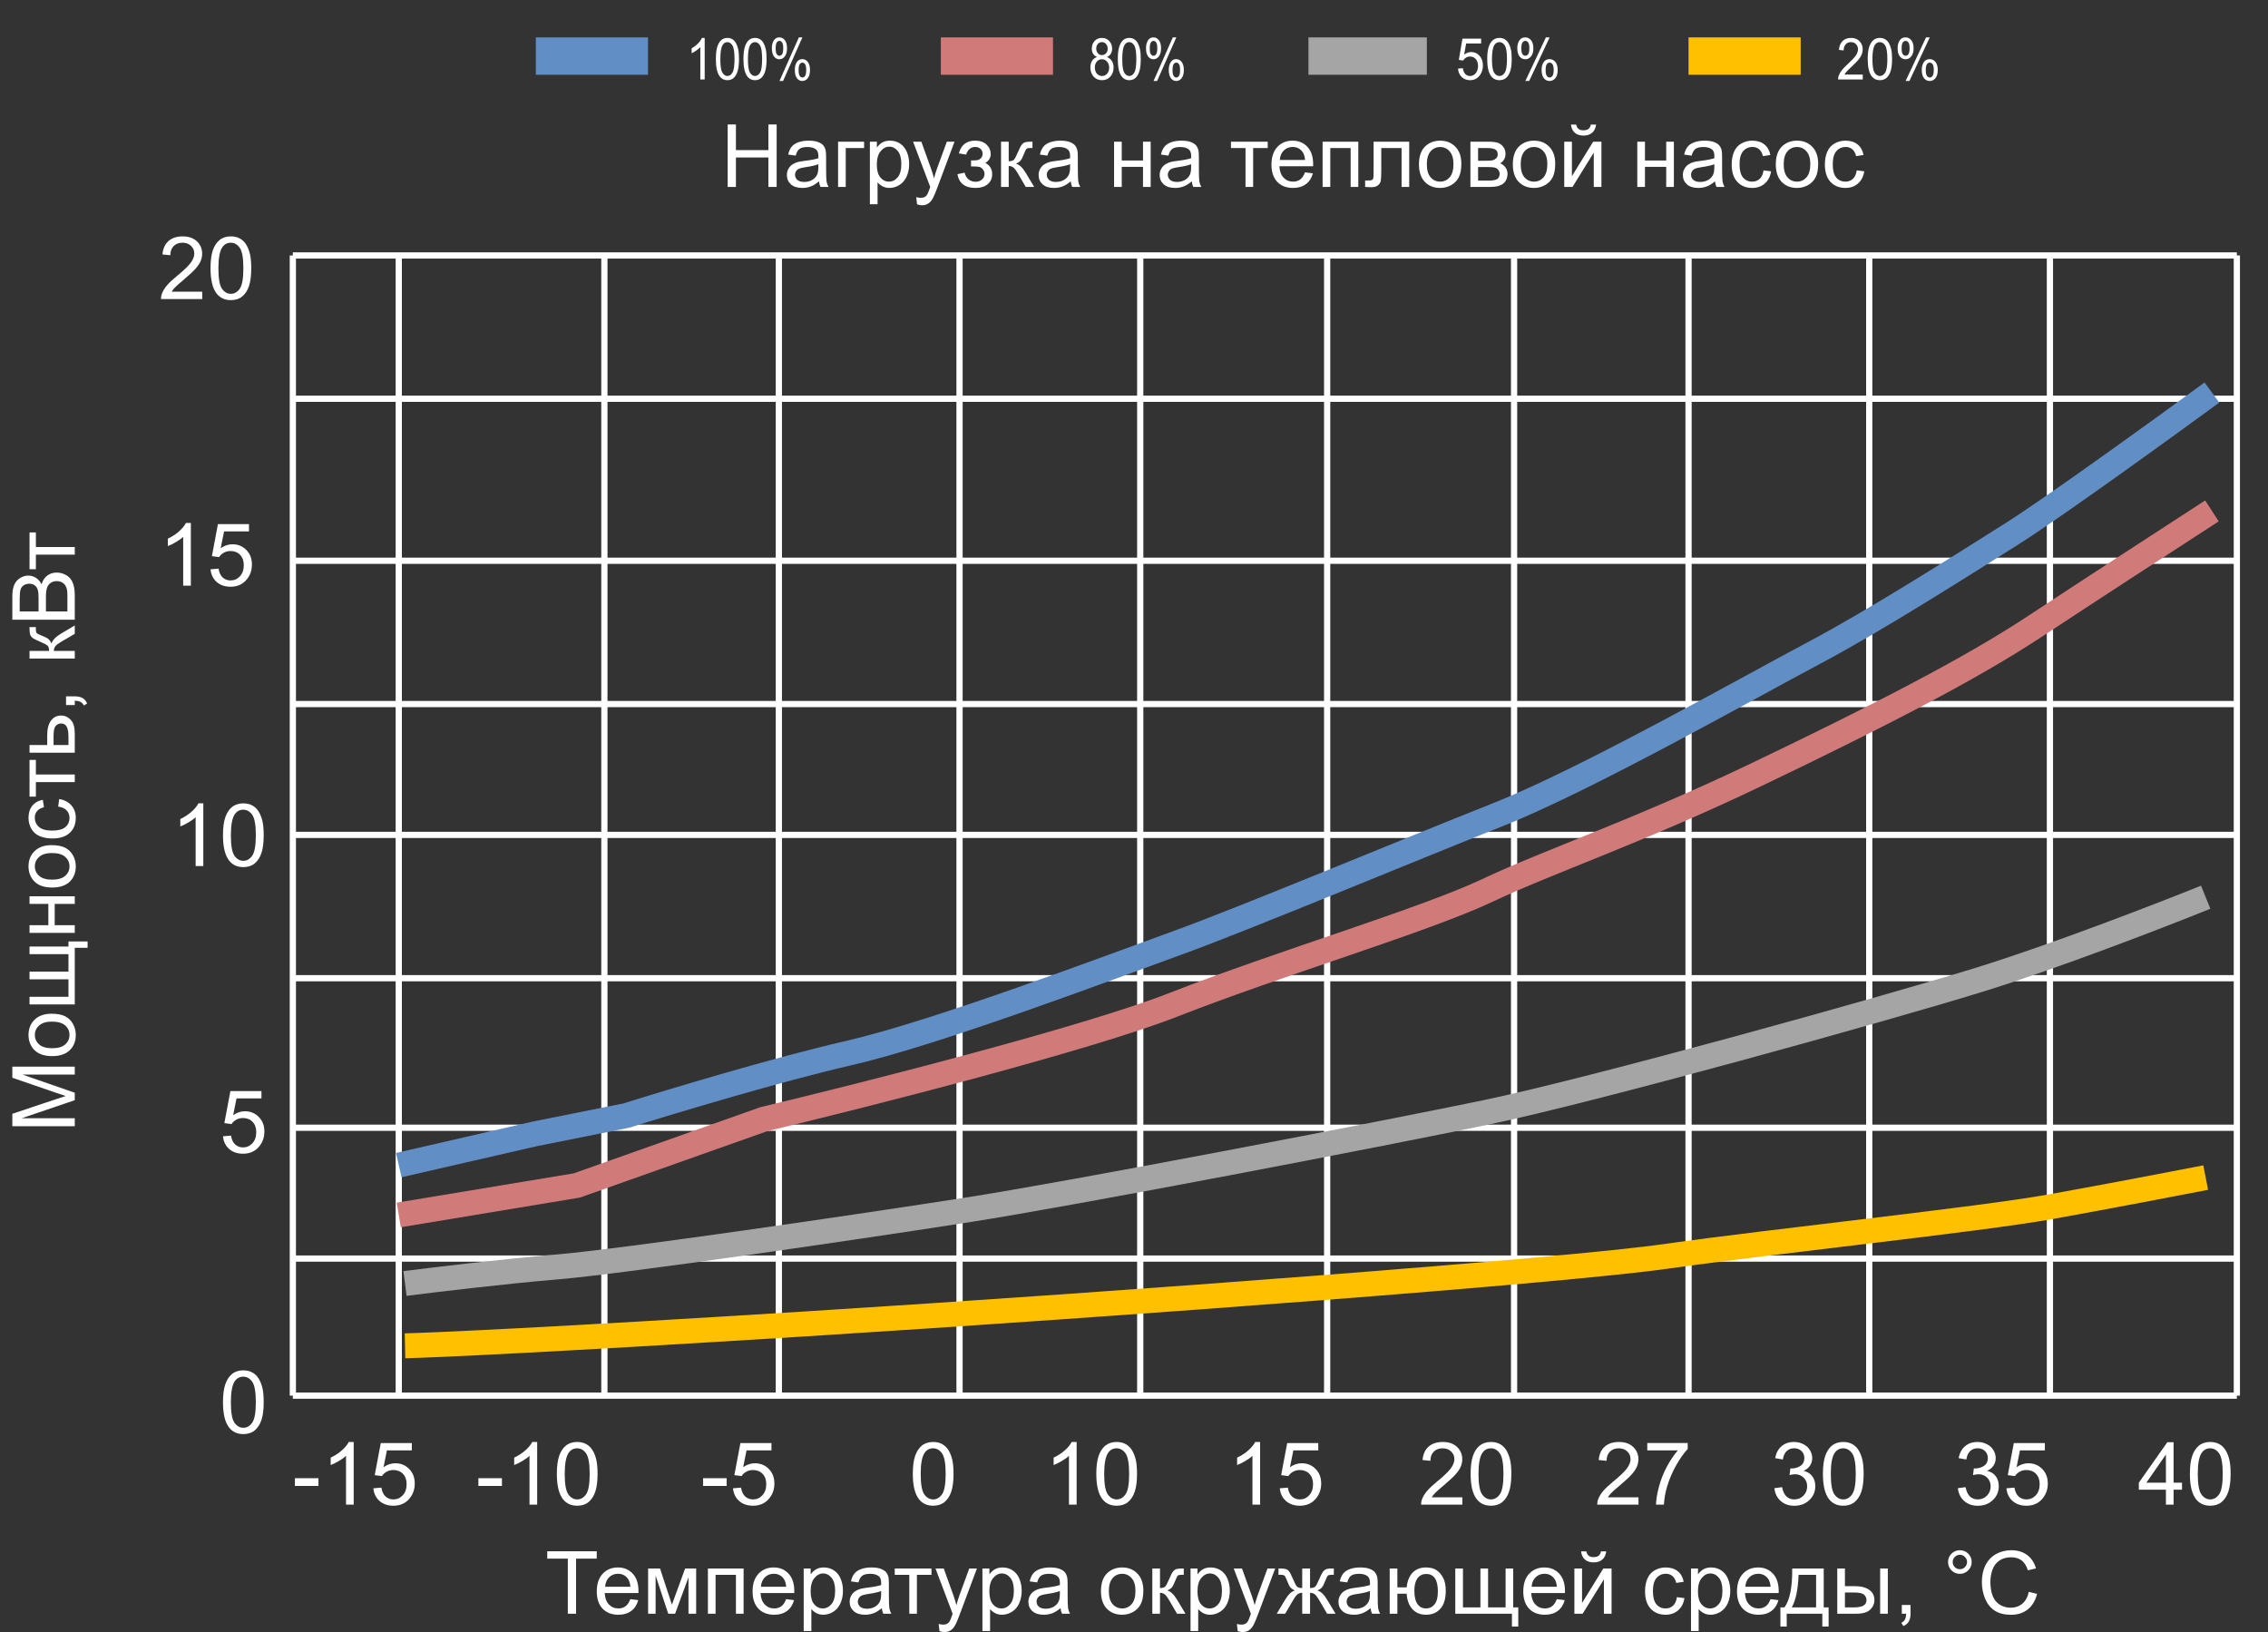 <svg width="364" height="262" viewBox="0 0 364 262" fill="none" xmlns="http://www.w3.org/2000/svg">
<rect x="0" y="0" width="364" height="262" fill="#333333" stroke="none"/>
<g clip-path="url(#clip0_12_736)">
<path d="M116.787 30V19.979H118.113V24.094H123.322V19.979H124.648V30L123.322 30V25.276H118.113V30H116.787ZM131.443 29.105C130.988 29.492 130.548 29.765 130.124 29.925C129.705 30.084 129.254 30.164 128.771 30.164C127.973 30.164 127.36 29.97 126.932 29.583C126.503 29.191 126.289 28.692 126.289 28.086C126.289 27.73 126.369 27.407 126.528 27.115C126.692 26.819 126.904 26.582 127.164 26.404C127.428 26.227 127.725 26.092 128.053 26.001C128.294 25.937 128.659 25.876 129.146 25.816C130.14 25.698 130.871 25.557 131.341 25.393C131.345 25.224 131.348 25.117 131.348 25.071C131.348 24.57 131.231 24.217 130.999 24.012C130.685 23.734 130.217 23.595 129.598 23.595C129.019 23.595 128.59 23.697 128.312 23.902C128.039 24.103 127.836 24.461 127.704 24.976L126.501 24.811C126.61 24.297 126.79 23.882 127.041 23.567C127.292 23.248 127.654 23.005 128.128 22.836C128.602 22.663 129.151 22.576 129.775 22.576C130.395 22.576 130.899 22.649 131.286 22.795C131.674 22.941 131.958 23.125 132.141 23.349C132.323 23.567 132.451 23.845 132.523 24.183C132.564 24.392 132.585 24.77 132.585 25.317V26.958C132.585 28.102 132.61 28.826 132.66 29.132C132.715 29.433 132.82 29.722 132.975 30H131.689C131.562 29.745 131.48 29.446 131.443 29.105ZM131.341 26.356C130.894 26.539 130.224 26.694 129.331 26.821C128.825 26.894 128.467 26.976 128.258 27.067C128.048 27.159 127.886 27.293 127.772 27.471C127.659 27.644 127.602 27.838 127.602 28.052C127.602 28.38 127.725 28.653 127.971 28.872C128.221 29.091 128.586 29.2 129.064 29.2C129.538 29.2 129.96 29.098 130.329 28.893C130.698 28.683 130.969 28.398 131.143 28.038C131.275 27.76 131.341 27.35 131.341 26.808V26.356ZM134.506 22.74H138.683V23.759H135.736V30H134.506V22.74ZM139.612 32.782V22.74H140.733V23.684C140.998 23.314 141.296 23.039 141.629 22.856C141.962 22.67 142.365 22.576 142.839 22.576C143.459 22.576 144.006 22.736 144.479 23.055C144.953 23.374 145.311 23.825 145.553 24.408C145.794 24.987 145.915 25.623 145.915 26.315C145.915 27.058 145.781 27.728 145.512 28.325C145.247 28.918 144.86 29.373 144.35 29.692C143.844 30.007 143.311 30.164 142.75 30.164C142.34 30.164 141.971 30.078 141.643 29.904C141.319 29.731 141.052 29.512 140.843 29.248V32.782H139.612ZM140.727 26.411C140.727 27.345 140.916 28.036 141.294 28.482C141.672 28.929 142.13 29.152 142.668 29.152C143.215 29.152 143.682 28.922 144.069 28.462C144.461 27.997 144.657 27.279 144.657 26.309C144.657 25.384 144.466 24.691 144.083 24.23C143.705 23.77 143.251 23.54 142.723 23.54C142.199 23.54 141.734 23.786 141.328 24.278C140.927 24.766 140.727 25.477 140.727 26.411ZM147.187 32.796L147.05 31.641C147.319 31.713 147.553 31.75 147.754 31.75C148.027 31.75 148.246 31.704 148.41 31.613C148.574 31.522 148.709 31.395 148.813 31.23C148.891 31.107 149.016 30.802 149.189 30.314C149.212 30.246 149.249 30.146 149.299 30.014L146.544 22.74H147.87L149.381 26.944C149.577 27.477 149.752 28.038 149.907 28.626C150.049 28.061 150.217 27.509 150.413 26.972L151.965 22.74H153.195L150.434 30.123C150.137 30.921 149.907 31.47 149.743 31.77C149.524 32.176 149.274 32.472 148.991 32.659C148.709 32.851 148.371 32.946 147.979 32.946C147.743 32.946 147.478 32.896 147.187 32.796ZM155.848 26.719V25.755C156.367 25.75 156.72 25.73 156.907 25.693C157.099 25.657 157.279 25.547 157.447 25.365C157.616 25.183 157.7 24.955 157.7 24.682C157.7 24.349 157.589 24.085 157.365 23.889C157.146 23.688 156.862 23.588 156.511 23.588C155.818 23.588 155.333 23.996 155.055 24.811L153.886 24.62C154.25 23.258 155.13 22.576 156.524 22.576C157.299 22.576 157.905 22.788 158.343 23.212C158.785 23.636 159.006 24.142 159.006 24.73C159.006 25.322 158.719 25.794 158.145 26.145C158.509 26.34 158.783 26.591 158.965 26.896C159.147 27.197 159.238 27.555 159.238 27.97C159.238 28.621 159.001 29.15 158.527 29.556C158.053 29.961 157.39 30.164 156.538 30.164C154.884 30.164 153.924 29.428 153.66 27.956L154.815 27.71C154.92 28.175 155.132 28.535 155.451 28.79C155.775 29.045 156.144 29.173 156.559 29.173C156.973 29.173 157.317 29.057 157.591 28.824C157.869 28.587 158.008 28.287 158.008 27.922C158.008 27.639 157.921 27.393 157.748 27.184C157.575 26.974 157.39 26.844 157.194 26.794C156.998 26.739 156.643 26.712 156.128 26.712C156.087 26.712 155.993 26.714 155.848 26.719ZM160.66 22.74H161.891V25.878C162.283 25.878 162.556 25.803 162.711 25.652C162.87 25.502 163.103 25.064 163.408 24.34C163.65 23.766 163.846 23.387 163.996 23.205C164.146 23.023 164.32 22.9 164.516 22.836C164.712 22.772 165.026 22.74 165.459 22.74H165.705V23.759L165.363 23.752C165.04 23.752 164.832 23.8 164.741 23.895C164.646 23.996 164.5 24.294 164.304 24.791C164.117 25.265 163.946 25.593 163.791 25.775C163.636 25.958 163.397 26.124 163.073 26.274C163.602 26.416 164.121 26.908 164.632 27.751L165.979 30H164.625L163.312 27.751C163.044 27.3 162.809 27.004 162.608 26.862C162.408 26.716 162.169 26.644 161.891 26.644V30H160.66V22.74ZM171.844 29.105C171.388 29.492 170.948 29.765 170.524 29.925C170.105 30.084 169.654 30.164 169.171 30.164C168.373 30.164 167.76 29.97 167.332 29.583C166.904 29.191 166.689 28.692 166.689 28.086C166.689 27.73 166.769 27.407 166.929 27.115C167.093 26.819 167.305 26.582 167.564 26.404C167.829 26.227 168.125 26.092 168.453 26.001C168.695 25.937 169.059 25.876 169.547 25.816C170.54 25.698 171.272 25.557 171.741 25.393C171.746 25.224 171.748 25.117 171.748 25.071C171.748 24.57 171.632 24.217 171.399 24.012C171.085 23.734 170.618 23.595 169.998 23.595C169.419 23.595 168.991 23.697 168.713 23.902C168.439 24.103 168.237 24.461 168.104 24.976L166.901 24.811C167.011 24.297 167.191 23.882 167.441 23.567C167.692 23.248 168.054 23.005 168.528 22.836C169.002 22.663 169.551 22.576 170.176 22.576C170.796 22.576 171.299 22.649 171.687 22.795C172.074 22.941 172.359 23.125 172.541 23.349C172.723 23.567 172.851 23.845 172.924 24.183C172.965 24.392 172.985 24.77 172.985 25.317V26.958C172.985 28.102 173.01 28.826 173.061 29.132C173.115 29.433 173.22 29.722 173.375 30H172.09C171.962 29.745 171.88 29.446 171.844 29.105ZM171.741 26.356C171.295 26.539 170.625 26.694 169.731 26.821C169.226 26.894 168.868 26.976 168.658 27.067C168.449 27.159 168.287 27.293 168.173 27.471C168.059 27.644 168.002 27.838 168.002 28.052C168.002 28.38 168.125 28.653 168.371 28.872C168.622 29.091 168.986 29.2 169.465 29.2C169.939 29.2 170.36 29.098 170.729 28.893C171.099 28.683 171.37 28.398 171.543 28.038C171.675 27.76 171.741 27.35 171.741 26.808V26.356ZM178.803 22.74H180.033V25.762H183.444V22.74H184.675V30H183.444V26.78H180.033V30H178.803V22.74ZM191.271 29.105C190.816 29.492 190.376 29.765 189.952 29.925C189.533 30.084 189.082 30.164 188.599 30.164C187.801 30.164 187.188 29.97 186.76 29.583C186.331 29.191 186.117 28.692 186.117 28.086C186.117 27.73 186.197 27.407 186.356 27.115C186.521 26.819 186.732 26.582 186.992 26.404C187.257 26.227 187.553 26.092 187.881 26.001C188.122 25.937 188.487 25.876 188.975 25.816C189.968 25.698 190.7 25.557 191.169 25.393C191.174 25.224 191.176 25.117 191.176 25.071C191.176 24.57 191.06 24.217 190.827 24.012C190.513 23.734 190.046 23.595 189.426 23.595C188.847 23.595 188.419 23.697 188.141 23.902C187.867 24.103 187.664 24.461 187.532 24.976L186.329 24.811C186.438 24.297 186.618 23.882 186.869 23.567C187.12 23.248 187.482 23.005 187.956 22.836C188.43 22.663 188.979 22.576 189.604 22.576C190.223 22.576 190.727 22.649 191.114 22.795C191.502 22.941 191.786 23.125 191.969 23.349C192.151 23.567 192.279 23.845 192.352 24.183C192.393 24.392 192.413 24.77 192.413 25.317V26.958C192.413 28.102 192.438 28.826 192.488 29.132C192.543 29.433 192.648 29.722 192.803 30H191.518C191.39 29.745 191.308 29.446 191.271 29.105ZM191.169 26.356C190.722 26.539 190.052 26.694 189.159 26.821C188.653 26.894 188.296 26.976 188.086 27.067C187.876 27.159 187.715 27.293 187.601 27.471C187.487 27.644 187.43 27.838 187.43 28.052C187.43 28.38 187.553 28.653 187.799 28.872C188.049 29.091 188.414 29.2 188.893 29.2C189.367 29.2 189.788 29.098 190.157 28.893C190.526 28.683 190.798 28.398 190.971 28.038C191.103 27.76 191.169 27.35 191.169 26.808V26.356ZM197.561 22.74L203.46 22.74V23.759H201.122V30H199.898V23.759H197.561V22.74ZM209.441 27.662L210.713 27.819C210.512 28.562 210.141 29.139 209.599 29.549C209.056 29.959 208.364 30.164 207.521 30.164C206.459 30.164 205.616 29.838 204.991 29.186C204.371 28.53 204.062 27.612 204.062 26.432C204.062 25.21 204.376 24.262 205.005 23.588C205.634 22.913 206.45 22.576 207.452 22.576C208.423 22.576 209.216 22.907 209.831 23.567C210.446 24.228 210.754 25.158 210.754 26.356C210.754 26.429 210.752 26.539 210.747 26.685H205.333C205.379 27.482 205.604 28.093 206.01 28.517C206.415 28.94 206.921 29.152 207.527 29.152C207.979 29.152 208.364 29.034 208.683 28.797C209.002 28.56 209.255 28.182 209.441 27.662ZM205.401 25.673H209.455C209.4 25.062 209.245 24.604 208.99 24.299C208.598 23.825 208.09 23.588 207.466 23.588C206.901 23.588 206.424 23.777 206.037 24.155C205.654 24.534 205.442 25.039 205.401 25.673ZM212.271 22.74L218 22.74V30H216.77V23.759H213.502V30H212.271V22.74ZM220.454 22.74H226.169V30H224.945V23.759H221.685V27.375C221.685 28.218 221.657 28.774 221.603 29.043C221.548 29.312 221.397 29.547 221.151 29.747C220.905 29.948 220.55 30.048 220.085 30.048C219.798 30.048 219.467 30.03 219.094 29.993V28.968H219.634C219.889 28.968 220.071 28.943 220.181 28.893C220.29 28.838 220.363 28.754 220.399 28.64C220.436 28.526 220.454 28.154 220.454 27.525V22.74ZM227.734 26.37C227.734 25.026 228.108 24.03 228.855 23.383C229.48 22.845 230.241 22.576 231.139 22.576C232.137 22.576 232.952 22.904 233.586 23.561C234.219 24.212 234.536 25.115 234.536 26.268C234.536 27.202 234.395 27.938 234.112 28.476C233.834 29.009 233.426 29.424 232.889 29.72C232.355 30.016 231.772 30.164 231.139 30.164C230.122 30.164 229.3 29.838 228.671 29.186C228.047 28.535 227.734 27.596 227.734 26.37ZM228.999 26.37C228.999 27.3 229.202 27.997 229.607 28.462C230.013 28.922 230.523 29.152 231.139 29.152C231.749 29.152 232.257 28.92 232.663 28.455C233.069 27.99 233.271 27.282 233.271 26.329C233.271 25.431 233.066 24.752 232.656 24.292C232.251 23.827 231.745 23.595 231.139 23.595C230.523 23.595 230.013 23.825 229.607 24.285C229.202 24.745 228.999 25.44 228.999 26.37ZM235.992 22.74H238.829C239.526 22.74 240.044 22.799 240.381 22.918C240.723 23.032 241.014 23.244 241.256 23.554C241.502 23.864 241.625 24.235 241.625 24.668C241.625 25.014 241.552 25.317 241.406 25.577C241.265 25.832 241.051 26.047 240.764 26.22C241.105 26.334 241.388 26.548 241.611 26.862C241.839 27.172 241.953 27.541 241.953 27.97C241.908 28.658 241.661 29.168 241.215 29.501C240.768 29.834 240.119 30 239.267 30H235.992V22.74ZM237.223 25.796H238.535C239.059 25.796 239.419 25.769 239.615 25.714C239.811 25.659 239.987 25.55 240.142 25.386C240.297 25.217 240.374 25.017 240.374 24.784C240.374 24.401 240.237 24.135 239.964 23.984C239.695 23.834 239.232 23.759 238.576 23.759H237.223V25.796ZM237.223 28.988H238.843C239.54 28.988 240.019 28.909 240.278 28.749C240.538 28.585 240.675 28.305 240.688 27.908C240.688 27.676 240.613 27.462 240.463 27.266C240.312 27.065 240.117 26.94 239.875 26.89C239.633 26.835 239.246 26.808 238.713 26.808H237.223V28.988ZM242.801 26.37C242.801 25.026 243.174 24.03 243.922 23.383C244.546 22.845 245.307 22.576 246.205 22.576C247.203 22.576 248.019 22.904 248.652 23.561C249.286 24.212 249.603 25.115 249.603 26.268C249.603 27.202 249.461 27.938 249.179 28.476C248.901 29.009 248.493 29.424 247.955 29.72C247.422 30.016 246.839 30.164 246.205 30.164C245.189 30.164 244.366 29.838 243.737 29.186C243.113 28.535 242.801 27.596 242.801 26.37ZM244.065 26.37C244.065 27.3 244.268 27.997 244.674 28.462C245.079 28.922 245.59 29.152 246.205 29.152C246.816 29.152 247.324 28.92 247.729 28.455C248.135 27.99 248.338 27.282 248.338 26.329C248.338 25.431 248.133 24.752 247.723 24.292C247.317 23.827 246.811 23.595 246.205 23.595C245.59 23.595 245.079 23.825 244.674 24.285C244.268 24.745 244.065 25.44 244.065 26.37ZM251.052 22.74H252.282V28.277L255.693 22.74H257.02V30H255.789V24.497L252.378 30H251.052V22.74ZM255.324 19.992H256.165C256.097 20.562 255.887 20.999 255.536 21.305C255.19 21.61 254.727 21.763 254.148 21.763C253.565 21.763 253.098 21.612 252.747 21.311C252.401 21.006 252.193 20.566 252.125 19.992H252.966C253.03 20.302 253.155 20.535 253.342 20.689C253.533 20.84 253.788 20.915 254.107 20.915C254.477 20.915 254.755 20.842 254.941 20.696C255.133 20.546 255.26 20.311 255.324 19.992ZM262.775 22.74H264.006V25.762H267.417V22.74H268.647V30H267.417V26.78H264.006V30H262.775V22.74ZM275.244 29.105C274.788 29.492 274.349 29.765 273.925 29.925C273.506 30.084 273.054 30.164 272.571 30.164C271.774 30.164 271.161 29.97 270.732 29.583C270.304 29.191 270.09 28.692 270.09 28.086C270.09 27.73 270.17 27.407 270.329 27.115C270.493 26.819 270.705 26.582 270.965 26.404C271.229 26.227 271.525 26.092 271.854 26.001C272.095 25.937 272.46 25.876 272.947 25.816C273.941 25.698 274.672 25.557 275.142 25.393C275.146 25.224 275.148 25.117 275.148 25.071C275.148 24.57 275.032 24.217 274.8 24.012C274.485 23.734 274.018 23.595 273.398 23.595C272.82 23.595 272.391 23.697 272.113 23.902C271.84 24.103 271.637 24.461 271.505 24.976L270.302 24.811C270.411 24.297 270.591 23.882 270.842 23.567C271.092 23.248 271.455 23.005 271.929 22.836C272.403 22.663 272.952 22.576 273.576 22.576C274.196 22.576 274.7 22.649 275.087 22.795C275.474 22.941 275.759 23.125 275.941 23.349C276.124 23.567 276.251 23.845 276.324 24.183C276.365 24.392 276.386 24.77 276.386 25.317V26.958C276.386 28.102 276.411 28.826 276.461 29.132C276.516 29.433 276.62 29.722 276.775 30H275.49C275.363 29.745 275.281 29.446 275.244 29.105ZM275.142 26.356C274.695 26.539 274.025 26.694 273.132 26.821C272.626 26.894 272.268 26.976 272.059 27.067C271.849 27.159 271.687 27.293 271.573 27.471C271.459 27.644 271.402 27.838 271.402 28.052C271.402 28.38 271.525 28.653 271.771 28.872C272.022 29.091 272.387 29.2 272.865 29.2C273.339 29.2 273.761 29.098 274.13 28.893C274.499 28.683 274.77 28.398 274.943 28.038C275.076 27.76 275.142 27.35 275.142 26.808V26.356ZM283.037 27.341L284.247 27.498C284.115 28.332 283.775 28.986 283.229 29.46C282.686 29.929 282.019 30.164 281.226 30.164C280.232 30.164 279.432 29.84 278.826 29.193C278.225 28.542 277.924 27.61 277.924 26.398C277.924 25.614 278.054 24.928 278.313 24.34C278.573 23.752 278.967 23.312 279.496 23.02C280.029 22.724 280.608 22.576 281.232 22.576C282.021 22.576 282.666 22.777 283.167 23.178C283.668 23.574 283.99 24.139 284.131 24.873L282.935 25.058C282.821 24.57 282.618 24.203 282.326 23.957C282.039 23.711 281.69 23.588 281.28 23.588C280.66 23.588 280.157 23.811 279.77 24.258C279.382 24.7 279.188 25.402 279.188 26.363C279.188 27.338 279.375 28.047 279.749 28.489C280.123 28.931 280.61 29.152 281.212 29.152C281.695 29.152 282.098 29.004 282.422 28.708C282.745 28.412 282.951 27.956 283.037 27.341ZM285.006 26.37C285.006 25.026 285.38 24.03 286.127 23.383C286.751 22.845 287.512 22.576 288.41 22.576C289.408 22.576 290.224 22.904 290.857 23.561C291.491 24.212 291.808 25.115 291.808 26.268C291.808 27.202 291.666 27.938 291.384 28.476C291.106 29.009 290.698 29.424 290.16 29.72C289.627 30.016 289.044 30.164 288.41 30.164C287.394 30.164 286.571 29.838 285.942 29.186C285.318 28.535 285.006 27.596 285.006 26.37ZM286.271 26.37C286.271 27.3 286.473 27.997 286.879 28.462C287.285 28.922 287.795 29.152 288.41 29.152C289.021 29.152 289.529 28.92 289.935 28.455C290.34 27.99 290.543 27.282 290.543 26.329C290.543 25.431 290.338 24.752 289.928 24.292C289.522 23.827 289.016 23.595 288.41 23.595C287.795 23.595 287.285 23.825 286.879 24.285C286.473 24.745 286.271 25.44 286.271 26.37ZM297.994 27.341L299.204 27.498C299.072 28.332 298.732 28.986 298.186 29.46C297.643 29.929 296.976 30.164 296.183 30.164C295.189 30.164 294.389 29.84 293.783 29.193C293.182 28.542 292.881 27.61 292.881 26.398C292.881 25.614 293.011 24.928 293.271 24.34C293.53 23.752 293.924 23.312 294.453 23.02C294.986 22.724 295.565 22.576 296.189 22.576C296.978 22.576 297.623 22.777 298.124 23.178C298.625 23.574 298.947 24.139 299.088 24.873L297.892 25.058C297.778 24.57 297.575 24.203 297.283 23.957C296.996 23.711 296.647 23.588 296.237 23.588C295.618 23.588 295.114 23.811 294.727 24.258C294.339 24.7 294.146 25.402 294.146 26.363C294.146 27.338 294.332 28.047 294.706 28.489C295.08 28.931 295.567 29.152 296.169 29.152C296.652 29.152 297.055 29.004 297.379 28.708C297.702 28.412 297.908 27.956 297.994 27.341Z" fill="white"/>
<path d="M113.098 12.755H112.398V7.559C112.23 7.746 112.008 7.933 111.734 8.12C111.462 8.308 111.218 8.448 111 8.542V7.753C111.391 7.539 111.733 7.279 112.026 6.974C112.318 6.669 112.525 6.373 112.647 6.086H113.098V12.755ZM114.892 9.48C114.892 8.694 114.961 8.063 115.097 7.586C115.237 7.106 115.443 6.735 115.715 6.476C115.989 6.216 116.334 6.086 116.749 6.086C117.054 6.086 117.322 6.159 117.552 6.304C117.783 6.446 117.973 6.652 118.123 6.924C118.273 7.193 118.391 7.522 118.477 7.912C118.562 8.299 118.605 8.821 118.605 9.48C118.605 10.259 118.536 10.889 118.399 11.369C118.261 11.846 118.056 12.216 117.781 12.479C117.509 12.739 117.165 12.869 116.749 12.869C116.199 12.869 115.768 12.639 115.455 12.18C115.079 11.627 114.892 10.727 114.892 9.48ZM115.611 9.48C115.611 10.57 115.719 11.296 115.937 11.659C116.157 12.018 116.427 12.198 116.749 12.198C117.07 12.198 117.339 12.017 117.556 11.654C117.776 11.292 117.887 10.567 117.887 9.48C117.887 8.386 117.776 7.66 117.556 7.3C117.339 6.941 117.067 6.761 116.741 6.761C116.42 6.761 116.163 6.92 115.971 7.237C115.731 7.642 115.611 8.389 115.611 9.48ZM119.319 9.48C119.319 8.694 119.388 8.063 119.525 7.586C119.665 7.106 119.871 6.735 120.143 6.476C120.417 6.216 120.761 6.086 121.176 6.086C121.481 6.086 121.749 6.159 121.98 6.304C122.21 6.446 122.4 6.652 122.55 6.924C122.701 7.193 122.819 7.522 122.904 7.912C122.99 8.299 123.032 8.821 123.032 9.48C123.032 10.259 122.963 10.889 122.827 11.369C122.689 11.846 122.483 12.216 122.209 12.479C121.937 12.739 121.593 12.869 121.176 12.869C120.627 12.869 120.196 12.639 119.882 12.18C119.507 11.627 119.319 10.727 119.319 9.48ZM120.038 9.48C120.038 10.57 120.147 11.296 120.364 11.659C120.584 12.018 120.855 12.198 121.176 12.198C121.497 12.198 121.766 12.017 121.983 11.654C122.204 11.292 122.314 10.567 122.314 9.48C122.314 8.386 122.204 7.66 121.983 7.3C121.766 6.941 121.494 6.761 121.168 6.761C120.847 6.761 120.591 6.92 120.399 7.237C120.159 7.642 120.038 8.389 120.038 9.48ZM123.879 7.708C123.879 7.234 123.981 6.831 124.186 6.498C124.39 6.166 124.687 6 125.075 6C125.433 6 125.728 6.15 125.96 6.449C126.196 6.745 126.314 7.181 126.314 7.758C126.314 8.32 126.195 8.753 125.957 9.058C125.721 9.36 125.43 9.511 125.083 9.511C124.738 9.511 124.451 9.362 124.221 9.063C123.993 8.764 123.879 8.312 123.879 7.708ZM125.095 6.562C124.921 6.562 124.776 6.649 124.659 6.825C124.546 7 124.489 7.321 124.489 7.79C124.489 8.216 124.547 8.516 124.663 8.691C124.78 8.863 124.924 8.95 125.095 8.95C125.271 8.95 125.416 8.862 125.53 8.687C125.646 8.512 125.704 8.191 125.704 7.726C125.704 7.297 125.646 6.997 125.53 6.825C125.413 6.649 125.268 6.562 125.095 6.562ZM125.099 13L128.213 6H128.78L125.677 13H125.099ZM127.561 11.197C127.561 10.72 127.663 10.316 127.868 9.987C128.072 9.655 128.37 9.489 128.761 9.489C129.118 9.489 129.414 9.638 129.647 9.937C129.882 10.233 130 10.67 130 11.247C130 11.808 129.881 12.242 129.643 12.547C129.407 12.849 129.114 13 128.765 13C128.421 13 128.133 12.851 127.902 12.552C127.675 12.249 127.561 11.798 127.561 11.197ZM128.78 10.05C128.604 10.05 128.458 10.138 128.342 10.313C128.227 10.489 128.171 10.81 128.171 11.278C128.171 11.701 128.229 12 128.346 12.175C128.462 12.351 128.606 12.438 128.776 12.438C128.955 12.438 129.101 12.351 129.215 12.175C129.332 12 129.39 11.68 129.39 11.215C129.39 10.786 129.332 10.486 129.215 10.313C129.099 10.138 128.954 10.05 128.78 10.05Z" fill="white"/>
<path d="M104 6H86V12H104V6Z" fill="#618EC4"/>
<path d="M176.076 9.153C175.788 9.03 175.574 8.853 175.436 8.623C175.297 8.394 175.228 8.119 175.228 7.799C175.228 7.315 175.375 6.909 175.671 6.58C175.966 6.251 176.359 6.086 176.85 6.086C177.344 6.086 177.741 6.255 178.041 6.594C178.342 6.929 178.492 7.338 178.492 7.821C178.492 8.129 178.423 8.398 178.284 8.628C178.148 8.854 177.94 9.03 177.659 9.153C178.006 9.286 178.27 9.501 178.45 9.797C178.632 10.093 178.723 10.446 178.723 10.857C178.723 11.425 178.552 11.902 178.211 12.289C177.869 12.675 177.419 12.869 176.862 12.869C176.304 12.869 175.855 12.675 175.513 12.289C175.171 11.899 175 11.414 175 10.834C175 10.402 175.092 10.041 175.278 9.751C175.465 9.458 175.731 9.259 176.076 9.153ZM175.937 7.772C175.937 8.086 176.023 8.342 176.195 8.542C176.367 8.741 176.59 8.841 176.866 8.841C177.133 8.841 177.351 8.743 177.521 8.546C177.693 8.347 177.779 8.104 177.779 7.817C177.779 7.518 177.69 7.267 177.513 7.065C177.339 6.859 177.12 6.757 176.858 6.757C176.593 6.757 176.373 6.856 176.199 7.056C176.024 7.255 175.937 7.494 175.937 7.772ZM175.713 10.839C175.713 11.071 175.759 11.296 175.852 11.514C175.947 11.731 176.087 11.901 176.272 12.021C176.457 12.139 176.656 12.198 176.87 12.198C177.201 12.198 177.474 12.073 177.69 11.822C177.906 11.571 178.014 11.253 178.014 10.866C178.014 10.473 177.902 10.149 177.679 9.892C177.458 9.635 177.18 9.507 176.846 9.507C176.52 9.507 176.249 9.634 176.033 9.887C175.82 10.141 175.713 10.458 175.713 10.839ZM179.401 9.48C179.401 8.694 179.47 8.063 179.606 7.586C179.744 7.106 179.949 6.735 180.218 6.476C180.491 6.216 180.832 6.086 181.244 6.086C181.547 6.086 181.813 6.159 182.042 6.304C182.27 6.446 182.459 6.652 182.608 6.924C182.757 7.193 182.874 7.522 182.959 7.912C183.043 8.299 183.086 8.821 183.086 9.48C183.086 10.259 183.018 10.889 182.882 11.369C182.745 11.846 182.541 12.216 182.269 12.479C181.999 12.739 181.657 12.869 181.244 12.869C180.699 12.869 180.271 12.639 179.96 12.18C179.587 11.627 179.401 10.727 179.401 9.48ZM180.115 9.48C180.115 10.57 180.222 11.296 180.438 11.659C180.656 12.018 180.925 12.198 181.244 12.198C181.562 12.198 181.83 12.017 182.045 11.654C182.264 11.292 182.373 10.567 182.373 9.48C182.373 8.386 182.264 7.66 182.045 7.3C181.83 6.941 181.56 6.761 181.236 6.761C180.917 6.761 180.663 6.92 180.473 7.237C180.234 7.642 180.115 8.389 180.115 9.48ZM183.926 7.708C183.926 7.234 184.027 6.831 184.23 6.498C184.433 6.166 184.728 6 185.113 6C185.468 6 185.76 6.15 185.991 6.449C186.225 6.745 186.343 7.181 186.343 7.758C186.343 8.32 186.224 8.753 185.988 9.058C185.754 9.36 185.465 9.511 185.121 9.511C184.779 9.511 184.494 9.362 184.265 9.063C184.039 8.764 183.926 8.312 183.926 7.708ZM185.132 6.562C184.96 6.562 184.817 6.649 184.7 6.825C184.588 7 184.531 7.321 184.531 7.79C184.531 8.216 184.589 8.516 184.704 8.691C184.82 8.863 184.963 8.95 185.132 8.95C185.307 8.95 185.451 8.862 185.564 8.687C185.68 8.512 185.737 8.191 185.737 7.726C185.737 7.297 185.68 6.997 185.564 6.825C185.449 6.649 185.304 6.562 185.132 6.562ZM185.136 13L188.227 6H188.79L185.71 13H185.136ZM187.58 11.197C187.58 10.72 187.681 10.316 187.884 9.987C188.087 9.655 188.383 9.489 188.77 9.489C189.125 9.489 189.418 9.638 189.649 9.937C189.883 10.233 190 10.67 190 11.247C190 11.808 189.882 12.242 189.645 12.547C189.411 12.849 189.121 13 188.774 13C188.433 13 188.147 12.851 187.919 12.552C187.692 12.249 187.58 11.798 187.58 11.197ZM188.79 10.05C188.615 10.05 188.47 10.138 188.354 10.313C188.241 10.489 188.185 10.81 188.185 11.278C188.185 11.701 188.243 12 188.358 12.175C188.474 12.351 188.616 12.438 188.786 12.438C188.963 12.438 189.108 12.351 189.221 12.175C189.337 12 189.395 11.68 189.395 11.215C189.395 10.786 189.337 10.486 189.221 10.313C189.106 10.138 188.962 10.05 188.79 10.05Z" fill="white"/>
<path d="M169 6H151V12H169V6Z" fill="#D07B79"/>
<path d="M234 11.016L234.777 10.943C234.835 11.36 234.968 11.674 235.176 11.886C235.387 12.094 235.641 12.198 235.937 12.198C236.294 12.198 236.596 12.05 236.842 11.754C237.089 11.458 237.212 11.065 237.212 10.576C237.212 10.111 237.093 9.744 236.854 9.475C236.619 9.206 236.309 9.072 235.925 9.072C235.687 9.072 235.471 9.132 235.279 9.253C235.087 9.371 234.936 9.525 234.827 9.715L234.132 9.616L234.716 6.204H237.714V6.983H235.308L234.983 8.768C235.345 8.49 235.725 8.351 236.122 8.351C236.649 8.351 237.093 8.552 237.455 8.954C237.817 9.356 237.998 9.872 237.998 10.504C237.998 11.105 237.839 11.624 237.521 12.062C237.134 12.6 236.606 12.869 235.937 12.869C235.389 12.869 234.94 12.7 234.592 12.361C234.247 12.023 234.049 11.574 234 11.016ZM238.689 9.48C238.689 8.694 238.762 8.063 238.907 7.586C239.055 7.106 239.273 6.735 239.561 6.476C239.851 6.216 240.216 6.086 240.655 6.086C240.978 6.086 241.262 6.159 241.507 6.304C241.75 6.446 241.952 6.652 242.111 6.924C242.27 7.193 242.395 7.522 242.486 7.912C242.576 8.299 242.621 8.821 242.621 9.48C242.621 10.259 242.548 10.889 242.403 11.369C242.258 11.846 242.04 12.216 241.749 12.479C241.461 12.739 241.096 12.869 240.655 12.869C240.073 12.869 239.617 12.639 239.285 12.18C238.887 11.627 238.689 10.727 238.689 9.48ZM239.45 9.48C239.45 10.57 239.565 11.296 239.795 11.659C240.028 12.018 240.315 12.198 240.655 12.198C240.995 12.198 241.28 12.017 241.51 11.654C241.744 11.292 241.86 10.567 241.86 9.48C241.86 8.386 241.744 7.66 241.51 7.3C241.28 6.941 240.992 6.761 240.647 6.761C240.307 6.761 240.035 6.92 239.832 7.237C239.578 7.642 239.45 8.389 239.45 9.48ZM243.517 7.708C243.517 7.234 243.626 6.831 243.842 6.498C244.059 6.166 244.373 6 244.785 6C245.163 6 245.475 6.15 245.722 6.449C245.972 6.745 246.097 7.181 246.097 7.758C246.097 8.32 245.971 8.753 245.718 9.058C245.469 9.36 245.16 9.511 244.793 9.511C244.428 9.511 244.124 9.362 243.88 9.063C243.638 8.764 243.517 8.312 243.517 7.708ZM244.805 6.562C244.622 6.562 244.468 6.649 244.344 6.825C244.224 7 244.164 7.321 244.164 7.79C244.164 8.216 244.225 8.516 244.348 8.691C244.472 8.863 244.624 8.95 244.805 8.95C244.992 8.95 245.145 8.862 245.266 8.687C245.389 8.512 245.451 8.191 245.451 7.726C245.451 7.297 245.389 6.997 245.266 6.825C245.143 6.649 244.989 6.562 244.805 6.562ZM244.809 13L248.108 6H248.708L245.422 13H244.809ZM247.417 11.197C247.417 10.72 247.525 10.316 247.742 9.987C247.958 9.655 248.274 9.489 248.688 9.489C249.066 9.489 249.379 9.638 249.626 9.937C249.875 10.233 250 10.67 250 11.247C250 11.808 249.874 12.242 249.622 12.547C249.372 12.849 249.062 13 248.692 13C248.327 13 248.023 12.851 247.779 12.552C247.537 12.249 247.417 11.798 247.417 11.197ZM248.708 10.05C248.522 10.05 248.367 10.138 248.244 10.313C248.123 10.489 248.063 10.81 248.063 11.278C248.063 11.701 248.125 12 248.248 12.175C248.371 12.351 248.523 12.438 248.705 12.438C248.893 12.438 249.048 12.351 249.169 12.175C249.292 12 249.354 11.68 249.354 11.215C249.354 10.786 249.292 10.486 249.169 10.313C249.046 10.138 248.892 10.05 248.708 10.05Z" fill="white"/>
<path d="M229 6H210V12H229V6Z" fill="#A5A5A5"/>
<path d="M298.963 11.972V12.755H295.001C294.995 12.559 295.024 12.37 295.086 12.189C295.187 11.89 295.348 11.595 295.569 11.306C295.793 11.016 296.114 10.68 296.534 10.3C297.185 9.708 297.625 9.239 297.854 8.895C298.083 8.548 298.198 8.22 298.198 7.912C298.198 7.589 298.093 7.317 297.883 7.096C297.676 6.873 297.405 6.761 297.07 6.761C296.715 6.761 296.431 6.879 296.219 7.115C296.006 7.35 295.898 7.676 295.896 8.093L295.139 8.007C295.191 7.382 295.386 6.906 295.724 6.58C296.062 6.251 296.516 6.086 297.086 6.086C297.661 6.086 298.116 6.263 298.451 6.616C298.787 6.97 298.954 7.408 298.954 7.93C298.954 8.196 298.905 8.457 298.807 8.714C298.709 8.971 298.546 9.241 298.317 9.525C298.091 9.809 297.713 10.198 297.184 10.694C296.742 11.105 296.459 11.384 296.333 11.532C296.208 11.677 296.105 11.824 296.023 11.972H298.963ZM299.756 9.48C299.756 8.694 299.828 8.063 299.972 7.586C300.119 7.106 300.337 6.735 300.622 6.476C300.911 6.216 301.274 6.086 301.71 6.086C302.032 6.086 302.314 6.159 302.557 6.304C302.799 6.446 302.999 6.652 303.158 6.924C303.316 7.193 303.44 7.522 303.53 7.912C303.62 8.299 303.665 8.821 303.665 9.48C303.665 10.259 303.592 10.889 303.448 11.369C303.303 11.846 303.087 12.216 302.798 12.479C302.511 12.739 302.149 12.869 301.71 12.869C301.132 12.869 300.679 12.639 300.349 12.18C299.953 11.627 299.756 10.727 299.756 9.48ZM300.512 9.48C300.512 10.57 300.627 11.296 300.856 11.659C301.087 12.018 301.372 12.198 301.71 12.198C302.048 12.198 302.332 12.017 302.56 11.654C302.792 11.292 302.908 10.567 302.908 9.48C302.908 8.386 302.792 7.66 302.56 7.3C302.332 6.941 302.045 6.761 301.702 6.761C301.364 6.761 301.094 6.92 300.892 7.237C300.639 7.642 300.512 8.389 300.512 9.48ZM304.556 7.708C304.556 7.234 304.663 6.831 304.879 6.498C305.094 6.166 305.406 6 305.815 6C306.192 6 306.502 6.15 306.747 6.449C306.996 6.745 307.12 7.181 307.12 7.758C307.12 8.32 306.994 8.753 306.744 9.058C306.495 9.36 306.189 9.511 305.824 9.511C305.461 9.511 305.159 9.362 304.916 9.063C304.676 8.764 304.556 8.312 304.556 7.708ZM305.836 6.562C305.653 6.562 305.501 6.649 305.378 6.825C305.258 7 305.198 7.321 305.198 7.79C305.198 8.216 305.259 8.516 305.382 8.691C305.504 8.863 305.656 8.95 305.836 8.95C306.021 8.95 306.174 8.862 306.294 8.687C306.417 8.512 306.478 8.191 306.478 7.726C306.478 7.297 306.417 6.997 306.294 6.825C306.171 6.649 306.018 6.562 305.836 6.562ZM305.84 13L309.119 6H309.716L306.449 13H305.84ZM308.432 11.197C308.432 10.72 308.54 10.316 308.755 9.987C308.971 9.655 309.284 9.489 309.695 9.489C310.072 9.489 310.383 9.638 310.628 9.937C310.876 10.233 311 10.67 311 11.247C311 11.808 310.874 12.242 310.624 12.547C310.376 12.849 310.068 13 309.7 13C309.337 13 309.035 12.851 308.792 12.552C308.552 12.249 308.432 11.798 308.432 11.197ZM309.716 10.05C309.53 10.05 309.377 10.138 309.254 10.313C309.134 10.489 309.074 10.81 309.074 11.278C309.074 11.701 309.136 12 309.258 12.175C309.381 12.351 309.532 12.438 309.712 12.438C309.9 12.438 310.054 12.351 310.174 12.175C310.297 12 310.358 11.68 310.358 11.215C310.358 10.786 310.297 10.486 310.174 10.313C310.051 10.138 309.899 10.05 309.716 10.05Z" fill="white"/>
<path d="M289 6H271V12H289V6Z" fill="#FFC000"/>
<path d="M47 224H359" stroke="white"/>
<path d="M47 181H359" stroke="white"/>
<path d="M47 134H359" stroke="white"/>
<path d="M47 90H359" stroke="white"/>
<path d="M47 64H359" stroke="white"/>
<path d="M47 113H359" stroke="white"/>
<path d="M47 157H359" stroke="white"/>
<path d="M47 202H359" stroke="white"/>
<path d="M47 41H359" stroke="white"/>
<path d="M47 41V224" stroke="white"/>
<path d="M64 41V224" stroke="white"/>
<path d="M97 41V224" stroke="white"/>
<path d="M125 41V224" stroke="white"/>
<path d="M154 41V224" stroke="white"/>
<path d="M183 41V224" stroke="white"/>
<path d="M213 41V224" stroke="white"/>
<path d="M243 41V224" stroke="white"/>
<path d="M271 41V224" stroke="white"/>
<path d="M300 41V224" stroke="white"/>
<path d="M329 41V224" stroke="white"/>
<path d="M359 41V224" stroke="white"/>
<path d="M35.788 225.058C35.788 223.873 35.909 222.92 36.15 222.2C36.397 221.476 36.759 220.917 37.237 220.525C37.72 220.133 38.327 219.938 39.056 219.938C39.593 219.938 40.065 220.047 40.471 220.266C40.876 220.48 41.211 220.792 41.476 221.202C41.74 221.608 41.947 222.104 42.098 222.692C42.248 223.276 42.323 224.064 42.323 225.058C42.323 226.233 42.203 227.184 41.961 227.908C41.719 228.628 41.357 229.187 40.874 229.583C40.395 229.975 39.789 230.171 39.056 230.171C38.09 230.171 37.331 229.825 36.779 229.132C36.118 228.298 35.788 226.94 35.788 225.058ZM37.053 225.058C37.053 226.703 37.244 227.799 37.627 228.346C38.014 228.888 38.491 229.159 39.056 229.159C39.621 229.159 40.095 228.886 40.477 228.339C40.865 227.792 41.059 226.698 41.059 225.058C41.059 223.408 40.865 222.312 40.477 221.77C40.095 221.227 39.616 220.956 39.042 220.956C38.477 220.956 38.026 221.195 37.688 221.674C37.265 222.285 37.053 223.412 37.053 225.058Z" fill="white"/>
<path d="M35.788 182.375L37.08 182.266C37.176 182.895 37.397 183.368 37.743 183.688C38.094 184.002 38.516 184.159 39.008 184.159C39.6 184.159 40.102 183.936 40.512 183.489C40.922 183.043 41.127 182.45 41.127 181.712C41.127 181.01 40.929 180.456 40.532 180.051C40.14 179.645 39.625 179.442 38.987 179.442C38.591 179.442 38.233 179.534 37.914 179.716C37.595 179.894 37.344 180.126 37.162 180.413L36.007 180.263L36.977 175.115H41.961V176.291H37.962L37.422 178.984C38.023 178.565 38.655 178.355 39.315 178.355C40.19 178.355 40.929 178.659 41.53 179.265C42.132 179.871 42.433 180.65 42.433 181.603C42.433 182.509 42.168 183.293 41.64 183.954C40.997 184.765 40.12 185.171 39.008 185.171C38.096 185.171 37.351 184.916 36.773 184.405C36.198 183.895 35.87 183.218 35.788 182.375Z" fill="white"/>
<path d="M32.63 139H31.399V131.159C31.103 131.442 30.713 131.724 30.23 132.007C29.752 132.289 29.321 132.501 28.939 132.643V131.453C29.627 131.13 30.228 130.738 30.743 130.277C31.258 129.817 31.623 129.37 31.837 128.938H32.63V139ZM35.788 134.058C35.788 132.873 35.909 131.92 36.15 131.2C36.397 130.476 36.759 129.917 37.237 129.525C37.72 129.133 38.327 128.938 39.056 128.938C39.593 128.938 40.065 129.047 40.471 129.266C40.876 129.48 41.211 129.792 41.476 130.202C41.74 130.608 41.947 131.104 42.098 131.692C42.248 132.276 42.323 133.064 42.323 134.058C42.323 135.233 42.203 136.184 41.961 136.908C41.719 137.628 41.357 138.187 40.874 138.583C40.395 138.975 39.789 139.171 39.056 139.171C38.09 139.171 37.331 138.825 36.779 138.132C36.118 137.298 35.788 135.94 35.788 134.058ZM37.053 134.058C37.053 135.703 37.244 136.799 37.627 137.346C38.014 137.888 38.491 138.159 39.056 138.159C39.621 138.159 40.095 137.886 40.477 137.339C40.865 136.792 41.059 135.698 41.059 134.058C41.059 132.408 40.865 131.312 40.477 130.77C40.095 130.227 39.616 129.956 39.042 129.956C38.477 129.956 38.026 130.195 37.688 130.674C37.265 131.285 37.053 132.412 37.053 134.058Z" fill="white"/>
<path d="M30.63 94H29.399V86.159C29.103 86.442 28.713 86.724 28.23 87.007C27.752 87.289 27.321 87.501 26.939 87.643V86.453C27.627 86.13 28.228 85.738 28.743 85.277C29.258 84.817 29.623 84.37 29.837 83.938H30.63V94ZM33.788 91.375L35.08 91.266C35.176 91.894 35.397 92.368 35.743 92.688C36.094 93.002 36.516 93.159 37.008 93.159C37.6 93.159 38.102 92.936 38.512 92.489C38.922 92.043 39.127 91.45 39.127 90.712C39.127 90.01 38.929 89.456 38.532 89.051C38.14 88.645 37.625 88.442 36.987 88.442C36.591 88.442 36.233 88.534 35.914 88.716C35.595 88.894 35.344 89.126 35.162 89.413L34.007 89.263L34.977 84.115H39.961V85.291H35.962L35.422 87.984C36.023 87.565 36.655 87.356 37.315 87.356C38.19 87.356 38.929 87.659 39.53 88.265C40.132 88.871 40.433 89.65 40.433 90.603C40.433 91.509 40.168 92.293 39.64 92.954C38.997 93.765 38.12 94.171 37.008 94.171C36.096 94.171 35.351 93.916 34.773 93.405C34.198 92.895 33.87 92.218 33.788 91.375Z" fill="white"/>
<path d="M32.462 46.817V48H25.838C25.829 47.704 25.877 47.419 25.981 47.145C26.15 46.694 26.419 46.25 26.788 45.812C27.162 45.375 27.7 44.869 28.401 44.295C29.491 43.402 30.227 42.695 30.609 42.176C30.992 41.652 31.184 41.157 31.184 40.692C31.184 40.205 31.008 39.795 30.657 39.462C30.311 39.125 29.857 38.956 29.297 38.956C28.704 38.956 28.23 39.134 27.875 39.489C27.52 39.845 27.34 40.337 27.335 40.966L26.07 40.836C26.157 39.893 26.483 39.175 27.048 38.683C27.613 38.186 28.372 37.938 29.324 37.938C30.286 37.938 31.047 38.204 31.607 38.737C32.168 39.27 32.448 39.931 32.448 40.72C32.448 41.121 32.366 41.515 32.202 41.902C32.038 42.29 31.765 42.698 31.382 43.126C31.004 43.554 30.372 44.142 29.488 44.89C28.75 45.509 28.276 45.931 28.066 46.154C27.857 46.373 27.684 46.594 27.547 46.817H32.462ZM33.788 43.058C33.788 41.873 33.909 40.92 34.15 40.2C34.397 39.476 34.759 38.917 35.237 38.525C35.72 38.133 36.327 37.938 37.056 37.938C37.593 37.938 38.065 38.047 38.471 38.266C38.876 38.48 39.211 38.792 39.476 39.202C39.74 39.608 39.947 40.105 40.098 40.692C40.248 41.276 40.323 42.064 40.323 43.058C40.323 44.233 40.203 45.184 39.961 45.908C39.719 46.628 39.357 47.187 38.874 47.583C38.395 47.975 37.789 48.171 37.056 48.171C36.09 48.171 35.331 47.825 34.779 47.132C34.118 46.298 33.788 44.94 33.788 43.058ZM35.053 43.058C35.053 44.703 35.244 45.799 35.627 46.346C36.014 46.888 36.491 47.159 37.056 47.159C37.621 47.159 38.095 46.886 38.477 46.339C38.865 45.792 39.059 44.698 39.059 43.058C39.059 41.408 38.865 40.312 38.477 39.77C38.095 39.227 37.616 38.956 37.042 38.956C36.477 38.956 36.026 39.195 35.688 39.674C35.265 40.285 35.053 41.412 35.053 43.058Z" fill="white"/>
<path d="M47.33 238.488V237.251H51.111V238.488H47.33ZM56.764 241.496H55.533V233.655C55.237 233.938 54.848 234.22 54.364 234.503C53.886 234.785 53.455 234.997 53.072 235.139V233.949C53.761 233.626 54.362 233.234 54.877 232.773C55.392 232.313 55.757 231.867 55.971 231.434H56.764V241.496ZM59.922 238.871L61.214 238.762C61.31 239.391 61.531 239.865 61.877 240.184C62.228 240.498 62.65 240.655 63.142 240.655C63.734 240.655 64.236 240.432 64.646 239.985C65.056 239.539 65.261 238.946 65.261 238.208C65.261 237.506 65.063 236.952 64.666 236.547C64.274 236.141 63.759 235.938 63.121 235.938C62.725 235.938 62.367 236.03 62.048 236.212C61.729 236.39 61.478 236.622 61.296 236.909L60.141 236.759L61.112 231.611H66.095V232.787H62.096L61.556 235.48C62.157 235.061 62.789 234.852 63.45 234.852C64.325 234.852 65.063 235.155 65.664 235.761C66.266 236.367 66.567 237.146 66.567 238.099C66.567 239.006 66.302 239.789 65.774 240.45C65.131 241.261 64.254 241.667 63.142 241.667C62.23 241.667 61.485 241.412 60.907 240.901C60.332 240.391 60.004 239.714 59.922 238.871Z" fill="white"/>
<path d="M76.779 238.488V237.251H80.559V238.488H76.779ZM86.213 241.496H84.982V233.655C84.686 233.938 84.296 234.22 83.813 234.503C83.335 234.785 82.904 234.997 82.521 235.139V233.949C83.209 233.626 83.811 233.234 84.326 232.773C84.841 232.313 85.206 231.867 85.42 231.434H86.213V241.496ZM89.371 236.554C89.371 235.369 89.492 234.416 89.733 233.696C89.979 232.972 90.342 232.413 90.82 232.021C91.303 231.63 91.909 231.434 92.638 231.434C93.176 231.434 93.648 231.543 94.053 231.762C94.459 231.976 94.794 232.288 95.058 232.698C95.323 233.104 95.53 233.601 95.68 234.188C95.831 234.772 95.906 235.56 95.906 236.554C95.906 237.729 95.785 238.68 95.544 239.404C95.302 240.124 94.94 240.683 94.457 241.079C93.978 241.471 93.372 241.667 92.638 241.667C91.672 241.667 90.913 241.321 90.362 240.628C89.701 239.794 89.371 238.436 89.371 236.554ZM90.635 236.554C90.635 238.199 90.827 239.295 91.21 239.842C91.597 240.384 92.073 240.655 92.638 240.655C93.204 240.655 93.677 240.382 94.06 239.835C94.448 239.288 94.641 238.194 94.641 236.554C94.641 234.904 94.448 233.808 94.06 233.266C93.677 232.723 93.199 232.452 92.625 232.452C92.06 232.452 91.609 232.691 91.271 233.17C90.847 233.781 90.635 234.909 90.635 236.554Z" fill="white"/>
<path d="M112.843 238.488V237.251H116.623V238.488H112.843ZM117.642 238.871L118.934 238.762C119.029 239.391 119.25 239.865 119.597 240.184C119.948 240.498 120.369 240.655 120.861 240.655C121.454 240.655 121.955 240.432 122.365 239.985C122.775 239.539 122.98 238.946 122.98 238.208C122.98 237.506 122.782 236.952 122.386 236.547C121.994 236.141 121.479 235.938 120.841 235.938C120.444 235.938 120.087 236.03 119.768 236.212C119.449 236.39 119.198 236.622 119.016 236.909L117.86 236.759L118.831 231.611H123.814V232.787H119.815L119.275 235.48C119.877 235.061 120.508 234.852 121.169 234.852C122.044 234.852 122.782 235.155 123.384 235.761C123.985 236.367 124.286 237.146 124.286 238.099C124.286 239.006 124.022 239.789 123.493 240.45C122.851 241.261 121.973 241.667 120.861 241.667C119.95 241.667 119.205 241.412 118.626 240.901C118.052 240.391 117.724 239.714 117.642 238.871Z" fill="white"/>
<path d="M146.501 236.554C146.501 235.369 146.622 234.416 146.864 233.696C147.11 232.972 147.472 232.413 147.951 232.021C148.434 231.63 149.04 231.434 149.769 231.434C150.307 231.434 150.778 231.543 151.184 231.762C151.59 231.976 151.925 232.288 152.189 232.698C152.453 233.104 152.661 233.601 152.811 234.188C152.961 234.772 153.037 235.56 153.037 236.554C153.037 237.729 152.916 238.68 152.674 239.404C152.433 240.124 152.07 240.683 151.587 241.079C151.109 241.471 150.503 241.667 149.769 241.667C148.803 241.667 148.044 241.321 147.493 240.628C146.832 239.794 146.501 238.436 146.501 236.554ZM147.766 236.554C147.766 238.199 147.958 239.295 148.34 239.842C148.728 240.384 149.204 240.655 149.769 240.655C150.334 240.655 150.808 240.382 151.191 239.835C151.578 239.288 151.772 238.194 151.772 236.554C151.772 234.904 151.578 233.808 151.191 233.266C150.808 232.723 150.33 232.452 149.755 232.452C149.19 232.452 148.739 232.691 148.402 233.17C147.978 233.781 147.766 234.909 147.766 236.554Z" fill="white"/>
<path d="M172.792 241.496H171.562V233.655C171.265 233.938 170.876 234.22 170.393 234.503C169.914 234.785 169.483 234.997 169.101 235.139V233.949C169.789 233.626 170.39 233.234 170.905 232.773C171.42 232.313 171.785 231.867 171.999 231.434H172.792V241.496ZM175.95 236.554C175.95 235.369 176.071 234.416 176.313 233.696C176.559 232.972 176.921 232.413 177.399 232.021C177.883 231.63 178.489 231.434 179.218 231.434C179.756 231.434 180.227 231.543 180.633 231.762C181.038 231.976 181.373 232.288 181.638 232.698C181.902 233.104 182.109 233.601 182.26 234.188C182.41 234.772 182.485 235.56 182.485 236.554C182.485 237.729 182.365 238.68 182.123 239.404C181.882 240.124 181.519 240.683 181.036 241.079C180.558 241.471 179.952 241.667 179.218 241.667C178.252 241.667 177.493 241.321 176.941 240.628C176.281 239.794 175.95 238.436 175.95 236.554ZM177.215 236.554C177.215 238.199 177.406 239.295 177.789 239.842C178.176 240.384 178.653 240.655 179.218 240.655C179.783 240.655 180.257 240.382 180.64 239.835C181.027 239.288 181.221 238.194 181.221 236.554C181.221 234.904 181.027 233.808 180.64 233.266C180.257 232.723 179.778 232.452 179.204 232.452C178.639 232.452 178.188 232.691 177.851 233.17C177.427 233.781 177.215 234.909 177.215 236.554Z" fill="white"/>
<path d="M202.241 241.496H201.01V233.655C200.714 233.938 200.324 234.22 199.841 234.503C199.363 234.785 198.932 234.997 198.549 235.139V233.949C199.237 233.626 199.839 233.234 200.354 232.773C200.869 232.313 201.234 231.867 201.448 231.434H202.241V241.496ZM205.399 238.871L206.691 238.762C206.787 239.391 207.008 239.865 207.354 240.184C207.705 240.498 208.126 240.655 208.619 240.655C209.211 240.655 209.712 240.432 210.123 239.985C210.533 239.539 210.738 238.946 210.738 238.208C210.738 237.506 210.54 236.952 210.143 236.547C209.751 236.141 209.236 235.938 208.598 235.938C208.202 235.938 207.844 236.03 207.525 236.212C207.206 236.39 206.955 236.622 206.773 236.909L205.618 236.759L206.588 231.611H211.572V232.787H207.573L207.033 235.48C207.634 235.061 208.265 234.852 208.926 234.852C209.801 234.852 210.54 235.155 211.141 235.761C211.743 236.367 212.043 237.146 212.043 238.099C212.043 239.006 211.779 239.789 211.251 240.45C210.608 241.261 209.731 241.667 208.619 241.667C207.707 241.667 206.962 241.412 206.383 240.901C205.809 240.391 205.481 239.714 205.399 238.871Z" fill="white"/>
<path d="M234.699 240.313V241.496H228.075C228.066 241.2 228.114 240.915 228.219 240.642C228.388 240.19 228.656 239.746 229.026 239.309C229.399 238.871 229.937 238.365 230.639 237.791C231.728 236.898 232.464 236.191 232.847 235.672C233.23 235.148 233.421 234.653 233.421 234.188C233.421 233.701 233.246 233.291 232.895 232.958C232.548 232.621 232.095 232.452 231.534 232.452C230.942 232.452 230.468 232.63 230.113 232.985C229.757 233.341 229.577 233.833 229.573 234.462L228.308 234.332C228.394 233.389 228.72 232.671 229.285 232.179C229.851 231.682 230.609 231.434 231.562 231.434C232.523 231.434 233.284 231.7 233.845 232.233C234.406 232.767 234.686 233.427 234.686 234.216C234.686 234.617 234.604 235.011 234.44 235.398C234.276 235.786 234.002 236.194 233.619 236.622C233.241 237.05 232.61 237.638 231.726 238.386C230.988 239.006 230.514 239.427 230.304 239.65C230.094 239.869 229.921 240.09 229.784 240.313H234.699ZM236.026 236.554C236.026 235.369 236.146 234.416 236.388 233.696C236.634 232.972 236.996 232.413 237.475 232.021C237.958 231.63 238.564 231.434 239.293 231.434C239.831 231.434 240.303 231.543 240.708 231.762C241.114 231.976 241.449 232.288 241.713 232.698C241.977 233.104 242.185 233.601 242.335 234.188C242.486 234.772 242.561 235.56 242.561 236.554C242.561 237.729 242.44 238.68 242.198 239.404C241.957 240.124 241.595 240.683 241.112 241.079C240.633 241.471 240.027 241.667 239.293 241.667C238.327 241.667 237.568 241.321 237.017 240.628C236.356 239.794 236.026 238.436 236.026 236.554ZM237.29 236.554C237.29 238.199 237.482 239.295 237.865 239.842C238.252 240.384 238.728 240.655 239.293 240.655C239.858 240.655 240.332 240.382 240.715 239.835C241.102 239.288 241.296 238.194 241.296 236.554C241.296 234.904 241.102 233.808 240.715 233.266C240.332 232.723 239.854 232.452 239.28 232.452C238.714 232.452 238.263 232.691 237.926 233.17C237.502 233.781 237.29 234.909 237.29 236.554Z" fill="white"/>
<path d="M262.97 240.313V241.496H256.346C256.337 241.2 256.385 240.915 256.49 240.642C256.658 240.19 256.927 239.746 257.296 239.309C257.67 238.871 258.208 238.365 258.91 237.791C259.999 236.898 260.735 236.191 261.118 235.672C261.501 235.148 261.692 234.653 261.692 234.188C261.692 233.701 261.516 233.291 261.166 232.958C260.819 232.621 260.366 232.452 259.805 232.452C259.213 232.452 258.739 232.63 258.383 232.985C258.028 233.341 257.848 233.833 257.843 234.462L256.579 234.332C256.665 233.389 256.991 232.671 257.556 232.179C258.121 231.682 258.88 231.434 259.833 231.434C260.794 231.434 261.555 231.7 262.116 232.233C262.676 232.767 262.957 233.427 262.957 234.216C262.957 234.617 262.875 235.011 262.71 235.398C262.546 235.786 262.273 236.194 261.89 236.622C261.512 237.05 260.881 237.638 259.997 238.386C259.258 239.006 258.784 239.427 258.575 239.65C258.365 239.869 258.192 240.09 258.055 240.313H262.97ZM264.378 232.787V231.604H270.866V232.562C270.228 233.241 269.594 234.143 268.965 235.269C268.341 236.394 267.858 237.552 267.516 238.741C267.27 239.58 267.113 240.498 267.044 241.496H265.78C265.793 240.708 265.948 239.755 266.245 238.639C266.541 237.522 266.965 236.447 267.516 235.412C268.072 234.373 268.662 233.498 269.287 232.787H264.378Z" fill="white"/>
<path d="M284.781 238.851L286.011 238.687C286.153 239.384 286.392 239.887 286.729 240.197C287.071 240.503 287.486 240.655 287.973 240.655C288.552 240.655 289.04 240.455 289.436 240.054C289.837 239.653 290.038 239.156 290.038 238.563C290.038 237.998 289.853 237.534 289.484 237.169C289.115 236.8 288.646 236.615 288.076 236.615C287.844 236.615 287.554 236.661 287.208 236.752L287.344 235.672C287.427 235.681 287.493 235.686 287.543 235.686C288.067 235.686 288.539 235.549 288.958 235.275C289.377 235.002 289.587 234.58 289.587 234.011C289.587 233.56 289.434 233.186 289.129 232.89C288.823 232.593 288.429 232.445 287.946 232.445C287.468 232.445 287.069 232.596 286.75 232.896C286.431 233.197 286.226 233.648 286.135 234.25L284.904 234.031C285.054 233.206 285.396 232.568 285.929 232.117C286.463 231.661 287.126 231.434 287.919 231.434C288.466 231.434 288.969 231.552 289.429 231.789C289.89 232.021 290.241 232.34 290.482 232.746C290.728 233.152 290.851 233.582 290.851 234.038C290.851 234.471 290.735 234.865 290.503 235.221C290.27 235.576 289.926 235.859 289.47 236.068C290.063 236.205 290.523 236.49 290.851 236.923C291.179 237.351 291.344 237.889 291.344 238.536C291.344 239.411 291.025 240.154 290.386 240.765C289.748 241.371 288.942 241.674 287.967 241.674C287.087 241.674 286.356 241.412 285.772 240.888C285.193 240.364 284.863 239.685 284.781 238.851ZM292.567 236.554C292.567 235.369 292.688 234.416 292.929 233.696C293.176 232.972 293.538 232.413 294.016 232.021C294.499 231.63 295.106 231.434 295.835 231.434C296.372 231.434 296.844 231.543 297.25 231.762C297.655 231.976 297.99 232.288 298.255 232.698C298.519 233.104 298.726 233.601 298.877 234.188C299.027 234.772 299.102 235.56 299.102 236.554C299.102 237.729 298.982 238.68 298.74 239.404C298.498 240.124 298.136 240.683 297.653 241.079C297.175 241.471 296.568 241.667 295.835 241.667C294.869 241.667 294.11 241.321 293.558 240.628C292.898 239.794 292.567 238.436 292.567 236.554ZM293.832 236.554C293.832 238.199 294.023 239.295 294.406 239.842C294.793 240.384 295.27 240.655 295.835 240.655C296.4 240.655 296.874 240.382 297.257 239.835C297.644 239.288 297.838 238.194 297.838 236.554C297.838 234.904 297.644 233.808 297.257 233.266C296.874 232.723 296.395 232.452 295.821 232.452C295.256 232.452 294.805 232.691 294.468 233.17C294.044 233.781 293.832 234.909 293.832 236.554Z" fill="white"/>
<path d="M314.23 238.851L315.46 238.687C315.601 239.384 315.841 239.887 316.178 240.197C316.52 240.503 316.935 240.655 317.422 240.655C318.001 240.655 318.489 240.455 318.885 240.054C319.286 239.653 319.487 239.156 319.487 238.563C319.487 237.998 319.302 237.534 318.933 237.169C318.564 236.8 318.094 236.615 317.525 236.615C317.292 236.615 317.003 236.661 316.657 236.752L316.793 235.672C316.875 235.681 316.941 235.686 316.991 235.686C317.516 235.686 317.987 235.549 318.407 235.275C318.826 235.002 319.035 234.58 319.035 234.011C319.035 233.56 318.883 233.186 318.577 232.89C318.272 232.593 317.878 232.445 317.395 232.445C316.916 232.445 316.518 232.596 316.199 232.896C315.879 233.197 315.674 233.648 315.583 234.25L314.353 234.031C314.503 233.206 314.845 232.568 315.378 232.117C315.911 231.661 316.574 231.434 317.367 231.434C317.914 231.434 318.418 231.552 318.878 231.789C319.338 232.021 319.689 232.34 319.931 232.746C320.177 233.152 320.3 233.582 320.3 234.038C320.3 234.471 320.184 234.865 319.951 235.221C319.719 235.576 319.375 235.859 318.919 236.068C319.512 236.205 319.972 236.49 320.3 236.923C320.628 237.351 320.792 237.889 320.792 238.536C320.792 239.411 320.473 240.154 319.835 240.765C319.197 241.371 318.391 241.674 317.415 241.674C316.536 241.674 315.804 241.412 315.221 240.888C314.642 240.364 314.312 239.685 314.23 238.851ZM322.016 238.871L323.308 238.762C323.404 239.391 323.625 239.865 323.971 240.184C324.322 240.498 324.743 240.655 325.236 240.655C325.828 240.655 326.329 240.432 326.74 239.985C327.15 239.539 327.355 238.946 327.355 238.208C327.355 237.506 327.157 236.952 326.76 236.547C326.368 236.141 325.853 235.938 325.215 235.938C324.819 235.938 324.461 236.03 324.142 236.212C323.823 236.39 323.572 236.622 323.39 236.909L322.235 236.759L323.205 231.611H328.189V232.787H324.19L323.65 235.48C324.251 235.061 324.882 234.852 325.543 234.852C326.418 234.852 327.157 235.155 327.758 235.761C328.36 236.367 328.66 237.146 328.66 238.099C328.66 239.006 328.396 239.789 327.867 240.45C327.225 241.261 326.348 241.667 325.236 241.667C324.324 241.667 323.579 241.412 323 240.901C322.426 240.391 322.098 239.714 322.016 238.871Z" fill="white"/>
<path d="M347.616 241.496V239.097H343.268V237.969L347.842 231.475H348.846V237.969H350.2V239.097H348.846V241.496H347.616ZM347.616 237.969V233.45L344.478 237.969H347.616ZM351.465 236.554C351.465 235.369 351.585 234.416 351.827 233.696C352.073 232.972 352.435 232.413 352.914 232.021C353.397 231.63 354.003 231.434 354.732 231.434C355.27 231.434 355.742 231.543 356.147 231.762C356.553 231.976 356.888 232.288 357.152 232.698C357.416 233.104 357.624 233.601 357.774 234.188C357.925 234.772 358 235.56 358 236.554C358 237.729 357.879 238.68 357.637 239.404C357.396 240.124 357.034 240.683 356.551 241.079C356.072 241.471 355.466 241.667 354.732 241.667C353.766 241.667 353.007 241.321 352.456 240.628C351.795 239.794 351.465 238.436 351.465 236.554ZM352.729 236.554C352.729 238.199 352.921 239.295 353.303 239.842C353.691 240.384 354.167 240.655 354.732 240.655C355.297 240.655 355.771 240.382 356.154 239.835C356.541 239.288 356.735 238.194 356.735 236.554C356.735 234.904 356.541 233.808 356.154 233.266C355.771 232.723 355.293 232.452 354.719 232.452C354.153 232.452 353.702 232.691 353.365 233.17C352.941 233.781 352.729 234.909 352.729 236.554Z" fill="white"/>
<path d="M12 180.757L1.979 180.757L1.979 178.761L9.074 176.389C9.735 176.17 10.229 176.01 10.558 175.91C10.193 175.796 9.658 175.618 8.951 175.377L1.979 172.978L1.979 171.193L12 171.193L12 172.472L3.612 172.472L12 175.384L12 176.58L3.469 179.479L12 179.479L12 180.757ZM8.37 169.505C7.026 169.505 6.03 169.131 5.383 168.384C4.845 167.759 4.576 166.998 4.576 166.101C4.576 165.103 4.904 164.287 5.561 163.653C6.212 163.02 7.115 162.703 8.268 162.703C9.202 162.703 9.938 162.844 10.476 163.127C11.009 163.405 11.424 163.813 11.72 164.351C12.016 164.884 12.164 165.467 12.164 166.101C12.164 167.117 11.838 167.939 11.187 168.568C10.535 169.193 9.596 169.505 8.37 169.505ZM8.37 168.24C9.3 168.24 9.997 168.037 10.462 167.632C10.922 167.226 11.152 166.716 11.152 166.101C11.152 165.49 10.92 164.982 10.455 164.576C9.99 164.171 9.282 163.968 8.329 163.968C7.431 163.968 6.752 164.173 6.292 164.583C5.827 164.989 5.595 165.494 5.595 166.101C5.595 166.716 5.825 167.226 6.285 167.632C6.745 168.037 7.44 168.24 8.37 168.24ZM4.74 161.213L4.74 159.982L10.988 159.982L10.988 157.18L4.74 157.18L4.74 155.949L10.988 155.949L10.988 153.14L4.74 153.14L4.74 151.916L10.988 151.916L10.988 151.103L14.058 151.103L14.058 152.121L12 152.121L12 161.213L4.74 161.213ZM4.74 149.722L4.74 148.491L7.762 148.491L7.762 145.08L4.74 145.08L4.74 143.85L12 143.85L12 145.08L8.78 145.08L8.78 148.491L12 148.491L12 149.722L4.74 149.722ZM8.37 142.448C7.026 142.448 6.03 142.075 5.383 141.327C4.845 140.703 4.576 139.942 4.576 139.044C4.576 138.046 4.904 137.23 5.561 136.597C6.212 135.963 7.115 135.646 8.268 135.646C9.202 135.646 9.938 135.788 10.476 136.07C11.009 136.348 11.424 136.756 11.72 137.294C12.016 137.827 12.164 138.41 12.164 139.044C12.164 140.06 11.838 140.883 11.187 141.512C10.535 142.136 9.596 142.448 8.37 142.448ZM8.37 141.184C9.3 141.184 9.997 140.981 10.462 140.575C10.922 140.17 11.152 139.659 11.152 139.044C11.152 138.433 10.92 137.925 10.455 137.52C9.99 137.114 9.282 136.911 8.329 136.911C7.431 136.911 6.752 137.116 6.292 137.526C5.827 137.932 5.595 138.438 5.595 139.044C5.595 139.659 5.825 140.17 6.285 140.575C6.745 140.981 7.44 141.184 8.37 141.184ZM9.341 129.46L9.498 128.25C10.332 128.382 10.986 128.722 11.46 129.269C11.929 129.811 12.164 130.479 12.164 131.271C12.164 132.265 11.841 133.065 11.193 133.671C10.542 134.272 9.61 134.573 8.397 134.573C7.614 134.573 6.928 134.443 6.34 134.184C5.752 133.924 5.312 133.53 5.021 133.001C4.724 132.468 4.576 131.889 4.576 131.265C4.576 130.476 4.777 129.831 5.178 129.33C5.574 128.829 6.139 128.507 6.873 128.366L7.058 129.562C6.57 129.676 6.203 129.879 5.957 130.171C5.711 130.458 5.588 130.807 5.588 131.217C5.588 131.837 5.811 132.34 6.258 132.728C6.7 133.115 7.402 133.309 8.363 133.309C9.339 133.309 10.047 133.122 10.489 132.748C10.931 132.374 11.152 131.887 11.152 131.285C11.152 130.802 11.004 130.399 10.708 130.075C10.412 129.752 9.956 129.547 9.341 129.46ZM4.74 127.86L4.74 121.961L5.759 121.961L5.759 124.299L12 124.299L12 125.522L5.759 125.522L5.759 127.86L4.74 127.86ZM4.74 120.806L4.74 119.575L7.577 119.575L7.577 118.017C7.577 117 7.775 116.219 8.172 115.672C8.564 115.12 9.106 114.845 9.799 114.845C10.405 114.845 10.925 115.075 11.357 115.535C11.786 115.991 12 116.722 12 117.729L12 120.806L4.74 120.806ZM10.988 119.575L10.988 118.283C10.988 117.504 10.893 116.948 10.701 116.615C10.51 116.283 10.211 116.116 9.806 116.116C9.491 116.116 9.211 116.239 8.965 116.485C8.719 116.731 8.596 117.276 8.596 118.119L8.596 119.575L10.988 119.575ZM12 113.163L10.599 113.163L10.599 111.762L12 111.762C12.515 111.762 12.93 111.853 13.244 112.035C13.563 112.217 13.809 112.507 13.982 112.903L13.456 113.245C13.342 112.985 13.174 112.794 12.95 112.671C12.731 112.548 12.415 112.479 12 112.466L12 113.163ZM4.74 105.698L4.74 104.468L7.878 104.468C7.878 104.076 7.803 103.802 7.652 103.647C7.502 103.488 7.064 103.256 6.34 102.95C5.766 102.709 5.387 102.513 5.205 102.362C5.023 102.212 4.9 102.039 4.836 101.843C4.772 101.647 4.74 101.332 4.74 100.899L4.74 100.653L5.759 100.653L5.752 100.995C5.752 101.319 5.8 101.526 5.896 101.617C5.996 101.713 6.294 101.859 6.791 102.055C7.265 102.242 7.593 102.412 7.775 102.567C7.958 102.722 8.124 102.962 8.274 103.285C8.416 102.757 8.908 102.237 9.751 101.727L12 100.38L12 101.733L9.751 103.046C9.3 103.315 9.004 103.549 8.862 103.75C8.716 103.951 8.644 104.19 8.644 104.468L12 104.468L12 105.698L4.74 105.698ZM12 99.464L1.979 99.464L1.979 95.704C1.979 94.939 2.081 94.326 2.286 93.865C2.487 93.4 2.799 93.038 3.223 92.778C3.642 92.514 4.082 92.382 4.542 92.382C4.97 92.382 5.374 92.498 5.752 92.731C6.13 92.963 6.436 93.314 6.668 93.783C6.846 93.177 7.149 92.712 7.577 92.389C8.006 92.061 8.511 91.897 9.095 91.897C9.564 91.897 10.002 91.997 10.407 92.197C10.808 92.393 11.118 92.637 11.337 92.929C11.556 93.22 11.722 93.587 11.836 94.029C11.945 94.467 12 95.005 12 95.643L12 99.464ZM6.189 98.138L6.189 95.971C6.189 95.383 6.151 94.961 6.073 94.706C5.973 94.369 5.807 94.116 5.574 93.947C5.342 93.774 5.05 93.688 4.699 93.688C4.367 93.688 4.075 93.767 3.824 93.927C3.569 94.086 3.396 94.314 3.305 94.61C3.209 94.907 3.161 95.415 3.161 96.135L3.161 98.138L6.189 98.138ZM10.817 98.138L10.817 95.643C10.817 95.214 10.801 94.913 10.77 94.74C10.715 94.435 10.624 94.18 10.496 93.975C10.368 93.769 10.184 93.601 9.942 93.469C9.696 93.337 9.414 93.27 9.095 93.27C8.721 93.27 8.397 93.366 8.124 93.558C7.846 93.749 7.652 94.016 7.543 94.357C7.429 94.695 7.372 95.182 7.372 95.82L7.372 98.138L10.817 98.138ZM4.74 91.356L4.74 85.457L5.759 85.457L5.759 87.795L12 87.795L12 89.019L5.759 89.019L5.759 91.356L4.74 91.356Z" fill="white"/>
<path d="M91.132 259V250.161H87.83V248.979H95.773V250.161H92.458V259H91.132ZM101.16 256.662L102.432 256.819C102.231 257.562 101.86 258.139 101.317 258.549C100.775 258.959 100.082 259.164 99.239 259.164C98.177 259.164 97.334 258.838 96.71 258.187C96.09 257.53 95.78 256.612 95.78 255.432C95.78 254.21 96.095 253.262 96.724 252.588C97.353 251.913 98.168 251.576 99.171 251.576C100.142 251.576 100.935 251.907 101.55 252.567C102.165 253.228 102.473 254.158 102.473 255.356C102.473 255.429 102.47 255.539 102.466 255.685H97.052C97.097 256.482 97.323 257.093 97.728 257.517C98.134 257.94 98.64 258.152 99.246 258.152C99.697 258.152 100.082 258.034 100.401 257.797C100.72 257.56 100.973 257.182 101.16 256.662ZM97.12 254.673H101.174C101.119 254.062 100.964 253.604 100.709 253.299C100.317 252.825 99.809 252.588 99.185 252.588C98.62 252.588 98.143 252.777 97.756 253.155C97.373 253.534 97.161 254.039 97.12 254.673ZM104.018 251.74H105.932L107.839 257.551L109.958 251.74H111.729V259H110.498V253.155L108.352 259H107.251L105.221 252.875V259H104.018V251.74ZM113.615 251.74H119.344V259H118.113V252.759H114.846V259H113.615V251.74ZM126.166 256.662L127.438 256.819C127.237 257.562 126.866 258.139 126.323 258.549C125.781 258.959 125.088 259.164 124.245 259.164C123.183 259.164 122.34 258.838 121.716 258.187C121.096 257.53 120.786 256.612 120.786 255.432C120.786 254.21 121.101 253.262 121.729 252.588C122.358 251.913 123.174 251.576 124.177 251.576C125.147 251.576 125.94 251.907 126.556 252.567C127.171 253.228 127.479 254.158 127.479 255.356C127.479 255.429 127.476 255.539 127.472 255.685H122.058C122.103 256.482 122.329 257.093 122.734 257.517C123.14 257.94 123.646 258.152 124.252 258.152C124.703 258.152 125.088 258.034 125.407 257.797C125.726 257.56 125.979 257.182 126.166 256.662ZM122.126 254.673H126.18C126.125 254.062 125.97 253.604 125.715 253.299C125.323 252.825 124.815 252.588 124.19 252.588C123.625 252.588 123.149 252.777 122.762 253.155C122.379 253.534 122.167 254.039 122.126 254.673ZM128.989 261.782V251.74H130.11V252.684C130.375 252.314 130.673 252.039 131.006 251.856C131.339 251.67 131.742 251.576 132.216 251.576C132.836 251.576 133.382 251.736 133.856 252.055C134.33 252.374 134.688 252.825 134.93 253.408C135.171 253.987 135.292 254.623 135.292 255.315C135.292 256.058 135.158 256.728 134.889 257.325C134.624 257.918 134.237 258.373 133.727 258.692C133.221 259.007 132.688 259.164 132.127 259.164C131.717 259.164 131.348 259.077 131.02 258.904C130.696 258.731 130.429 258.512 130.22 258.248V261.782H128.989ZM130.104 255.411C130.104 256.345 130.293 257.036 130.671 257.482C131.049 257.929 131.507 258.152 132.045 258.152C132.592 258.152 133.059 257.922 133.446 257.462C133.838 256.997 134.034 256.279 134.034 255.309C134.034 254.383 133.843 253.691 133.46 253.23C133.082 252.77 132.628 252.54 132.1 252.54C131.576 252.54 131.111 252.786 130.705 253.278C130.304 253.766 130.104 254.477 130.104 255.411ZM141.52 258.104C141.064 258.492 140.624 258.765 140.2 258.925C139.781 259.084 139.33 259.164 138.847 259.164C138.049 259.164 137.436 258.97 137.008 258.583C136.579 258.191 136.365 257.692 136.365 257.086C136.365 256.73 136.445 256.407 136.604 256.115C136.769 255.819 136.98 255.582 137.24 255.404C137.505 255.227 137.801 255.092 138.129 255.001C138.37 254.937 138.735 254.876 139.223 254.816C140.216 254.698 140.948 254.557 141.417 254.393C141.422 254.224 141.424 254.117 141.424 254.071C141.424 253.57 141.308 253.217 141.075 253.012C140.761 252.734 140.294 252.595 139.674 252.595C139.095 252.595 138.667 252.697 138.389 252.902C138.115 253.103 137.912 253.461 137.78 253.976L136.577 253.812C136.687 253.297 136.867 252.882 137.117 252.567C137.368 252.248 137.73 252.005 138.204 251.836C138.678 251.663 139.227 251.576 139.852 251.576C140.471 251.576 140.975 251.649 141.362 251.795C141.75 251.941 142.035 252.125 142.217 252.349C142.399 252.567 142.527 252.845 142.6 253.183C142.641 253.392 142.661 253.771 142.661 254.317V255.958C142.661 257.102 142.686 257.826 142.736 258.132C142.791 258.433 142.896 258.722 143.051 259H141.766C141.638 258.745 141.556 258.446 141.52 258.104ZM141.417 255.356C140.97 255.539 140.3 255.694 139.407 255.821C138.901 255.894 138.544 255.976 138.334 256.067C138.124 256.159 137.963 256.293 137.849 256.471C137.735 256.644 137.678 256.838 137.678 257.052C137.678 257.38 137.801 257.653 138.047 257.872C138.298 258.091 138.662 258.2 139.141 258.2C139.615 258.2 140.036 258.098 140.405 257.893C140.774 257.683 141.046 257.398 141.219 257.038C141.351 256.76 141.417 256.35 141.417 255.808V255.356ZM143.598 251.74L149.497 251.74V252.759H147.159V259H145.936V252.759L143.598 252.759V251.74ZM150.782 261.796L150.646 260.641C150.914 260.714 151.149 260.75 151.35 260.75C151.623 260.75 151.842 260.704 152.006 260.613C152.17 260.522 152.304 260.395 152.409 260.23C152.487 260.107 152.612 259.802 152.785 259.314C152.808 259.246 152.844 259.146 152.895 259.014L150.14 251.74H151.466L152.977 255.944C153.173 256.478 153.348 257.038 153.503 257.626C153.644 257.061 153.813 256.509 154.009 255.972L155.561 251.74H156.791L154.029 259.123C153.733 259.921 153.503 260.47 153.339 260.771C153.12 261.176 152.869 261.472 152.587 261.659C152.304 261.851 151.967 261.946 151.575 261.946C151.338 261.946 151.074 261.896 150.782 261.796ZM157.673 261.782V251.74H158.794V252.684C159.058 252.314 159.357 252.039 159.689 251.856C160.022 251.67 160.425 251.576 160.899 251.576C161.519 251.576 162.066 251.736 162.54 252.055C163.014 252.374 163.372 252.825 163.613 253.408C163.855 253.987 163.976 254.623 163.976 255.315C163.976 256.058 163.841 256.728 163.572 257.325C163.308 257.918 162.921 258.373 162.41 258.692C161.904 259.007 161.371 259.164 160.811 259.164C160.4 259.164 160.031 259.077 159.703 258.904C159.38 258.731 159.113 258.512 158.903 258.248V261.782H157.673ZM158.787 255.411C158.787 256.345 158.976 257.036 159.354 257.482C159.733 257.929 160.191 258.152 160.729 258.152C161.275 258.152 161.743 257.922 162.13 257.462C162.522 256.997 162.718 256.279 162.718 255.309C162.718 254.383 162.526 253.691 162.144 253.23C161.765 252.77 161.312 252.54 160.783 252.54C160.259 252.54 159.794 252.786 159.389 253.278C158.988 253.766 158.787 254.477 158.787 255.411ZM170.203 258.104C169.747 258.492 169.308 258.765 168.884 258.925C168.465 259.084 168.013 259.164 167.53 259.164C166.733 259.164 166.12 258.97 165.691 258.583C165.263 258.191 165.049 257.692 165.049 257.086C165.049 256.73 165.129 256.407 165.288 256.115C165.452 255.819 165.664 255.582 165.924 255.404C166.188 255.227 166.484 255.092 166.812 255.001C167.054 254.937 167.419 254.876 167.906 254.816C168.9 254.698 169.631 254.557 170.101 254.393C170.105 254.224 170.107 254.117 170.107 254.071C170.107 253.57 169.991 253.217 169.759 253.012C169.444 252.734 168.977 252.595 168.357 252.595C167.779 252.595 167.35 252.697 167.072 252.902C166.799 253.103 166.596 253.461 166.464 253.976L165.261 253.812C165.37 253.297 165.55 252.882 165.801 252.567C166.051 252.248 166.414 252.005 166.888 251.836C167.362 251.663 167.911 251.576 168.535 251.576C169.155 251.576 169.659 251.649 170.046 251.795C170.433 251.941 170.718 252.125 170.9 252.349C171.083 252.567 171.21 252.845 171.283 253.183C171.324 253.392 171.345 253.771 171.345 254.317V255.958C171.345 257.102 171.37 257.826 171.42 258.132C171.475 258.433 171.579 258.722 171.734 259H170.449C170.322 258.745 170.24 258.446 170.203 258.104ZM170.101 255.356C169.654 255.539 168.984 255.694 168.091 255.821C167.585 255.894 167.227 255.976 167.018 256.067C166.808 256.159 166.646 256.293 166.532 256.471C166.418 256.644 166.361 256.838 166.361 257.052C166.361 257.38 166.484 257.653 166.73 257.872C166.981 258.091 167.346 258.2 167.824 258.2C168.298 258.2 168.72 258.098 169.089 257.893C169.458 257.683 169.729 257.398 169.902 257.038C170.035 256.76 170.101 256.35 170.101 255.808V255.356ZM176.697 255.37C176.697 254.026 177.071 253.03 177.818 252.383C178.443 251.845 179.204 251.576 180.102 251.576C181.1 251.576 181.915 251.904 182.549 252.561C183.182 253.212 183.499 254.115 183.499 255.268C183.499 256.202 183.358 256.938 183.075 257.476C182.797 258.009 182.389 258.424 181.852 258.72C181.318 259.016 180.735 259.164 180.102 259.164C179.085 259.164 178.263 258.838 177.634 258.187C177.009 257.535 176.697 256.596 176.697 255.37ZM177.962 255.37C177.962 256.3 178.165 256.997 178.57 257.462C178.976 257.922 179.486 258.152 180.102 258.152C180.712 258.152 181.22 257.92 181.626 257.455C182.032 256.99 182.234 256.282 182.234 255.329C182.234 254.431 182.029 253.752 181.619 253.292C181.214 252.827 180.708 252.595 180.102 252.595C179.486 252.595 178.976 252.825 178.57 253.285C178.165 253.745 177.962 254.44 177.962 255.37ZM184.941 251.74H186.172V254.878C186.564 254.878 186.837 254.803 186.992 254.652C187.152 254.502 187.384 254.064 187.689 253.34C187.931 252.766 188.127 252.387 188.277 252.205C188.428 252.023 188.601 251.9 188.797 251.836C188.993 251.772 189.307 251.74 189.74 251.74H189.986V252.759L189.645 252.752C189.321 252.752 189.114 252.8 189.022 252.896C188.927 252.996 188.781 253.294 188.585 253.791C188.398 254.265 188.227 254.593 188.072 254.775C187.917 254.958 187.678 255.124 187.354 255.274C187.883 255.416 188.403 255.908 188.913 256.751L190.26 259H188.906L187.594 256.751C187.325 256.3 187.09 256.004 186.89 255.862C186.689 255.716 186.45 255.644 186.172 255.644V259H184.941V251.74ZM191.073 261.782V251.74H192.194V252.684C192.459 252.314 192.757 252.039 193.09 251.856C193.423 251.67 193.826 251.576 194.3 251.576C194.92 251.576 195.466 251.736 195.94 252.055C196.414 252.374 196.772 252.825 197.014 253.408C197.255 253.987 197.376 254.623 197.376 255.315C197.376 256.058 197.242 256.728 196.973 257.325C196.708 257.918 196.321 258.373 195.811 258.692C195.305 259.007 194.771 259.164 194.211 259.164C193.801 259.164 193.432 259.077 193.104 258.904C192.78 258.731 192.513 258.512 192.304 258.248V261.782H191.073ZM192.188 255.411C192.188 256.345 192.377 257.036 192.755 257.482C193.133 257.929 193.591 258.152 194.129 258.152C194.676 258.152 195.143 257.922 195.53 257.462C195.922 256.997 196.118 256.279 196.118 255.309C196.118 254.383 195.927 253.691 195.544 253.23C195.166 252.77 194.712 252.54 194.184 252.54C193.66 252.54 193.195 252.786 192.789 253.278C192.388 253.766 192.188 254.477 192.188 255.411ZM198.647 261.796L198.511 260.641C198.78 260.714 199.014 260.75 199.215 260.75C199.488 260.75 199.707 260.704 199.871 260.613C200.035 260.522 200.17 260.395 200.274 260.23C200.352 260.107 200.477 259.802 200.65 259.314C200.673 259.246 200.71 259.146 200.76 259.014L198.005 251.74H199.331L200.842 255.944C201.038 256.478 201.213 257.038 201.368 257.626C201.509 257.061 201.678 256.509 201.874 255.972L203.426 251.74H204.656L201.895 259.123C201.598 259.921 201.368 260.47 201.204 260.771C200.985 261.176 200.735 261.472 200.452 261.659C200.17 261.851 199.832 261.946 199.44 261.946C199.203 261.946 198.939 261.896 198.647 261.796ZM210.255 251.74V254.878C210.647 254.878 210.923 254.803 211.082 254.652C211.242 254.502 211.474 254.064 211.779 253.34C212.066 252.652 212.324 252.212 212.552 252.021C212.775 251.834 213.131 251.74 213.618 251.74H214.069V252.759L213.734 252.752C213.406 252.752 213.197 252.8 213.105 252.896C213.01 252.996 212.864 253.294 212.668 253.791C212.486 254.265 212.317 254.593 212.162 254.775C212.007 254.958 211.766 255.124 211.438 255.274C211.971 255.416 212.49 255.908 212.996 256.751L214.35 259H212.996L211.677 256.751C211.408 256.295 211.173 255.997 210.973 255.855C210.772 255.714 210.533 255.644 210.255 255.644V259H208.997V255.644C208.724 255.644 208.487 255.714 208.286 255.855C208.086 255.992 207.851 256.291 207.582 256.751L206.263 259H204.909L206.256 256.751C206.766 255.908 207.288 255.416 207.821 255.274C207.457 255.106 207.201 254.924 207.056 254.728C206.91 254.527 206.691 254.053 206.399 253.306C206.299 253.055 206.192 252.9 206.078 252.841C205.96 252.782 205.784 252.752 205.552 252.752C205.493 252.752 205.372 252.754 205.189 252.759V251.74H205.36C205.834 251.74 206.167 251.77 206.358 251.829C206.554 251.884 206.728 252.005 206.878 252.191C207.033 252.374 207.233 252.757 207.479 253.34C207.78 254.055 208.008 254.491 208.163 254.646C208.323 254.8 208.601 254.878 208.997 254.878V251.74H210.255ZM219.969 258.104C219.513 258.492 219.073 258.765 218.649 258.925C218.23 259.084 217.779 259.164 217.296 259.164C216.498 259.164 215.885 258.97 215.457 258.583C215.029 258.191 214.814 257.692 214.814 257.086C214.814 256.73 214.894 256.407 215.054 256.115C215.218 255.819 215.43 255.582 215.689 255.404C215.954 255.227 216.25 255.092 216.578 255.001C216.82 254.937 217.184 254.876 217.672 254.816C218.665 254.698 219.397 254.557 219.866 254.393C219.871 254.224 219.873 254.117 219.873 254.071C219.873 253.57 219.757 253.217 219.524 253.012C219.21 252.734 218.743 252.595 218.123 252.595C217.544 252.595 217.116 252.697 216.838 252.902C216.564 253.103 216.362 253.461 216.229 253.976L215.026 253.812C215.136 253.297 215.316 252.882 215.566 252.567C215.817 252.248 216.179 252.005 216.653 251.836C217.127 251.663 217.676 251.576 218.301 251.576C218.921 251.576 219.424 251.649 219.812 251.795C220.199 251.941 220.484 252.125 220.666 252.349C220.848 252.567 220.976 252.845 221.049 253.183C221.09 253.392 221.11 253.771 221.11 254.317V255.958C221.11 257.102 221.135 257.826 221.186 258.132C221.24 258.433 221.345 258.722 221.5 259H220.215C220.087 258.745 220.005 258.446 219.969 258.104ZM219.866 255.356C219.42 255.539 218.75 255.694 217.856 255.821C217.351 255.894 216.993 255.976 216.783 256.067C216.574 256.159 216.412 256.293 216.298 256.471C216.184 256.644 216.127 256.838 216.127 257.052C216.127 257.38 216.25 257.653 216.496 257.872C216.747 258.091 217.111 258.2 217.59 258.2C218.064 258.2 218.485 258.098 218.854 257.893C219.224 257.683 219.495 257.398 219.668 257.038C219.8 256.76 219.866 256.35 219.866 255.808V255.356ZM223.038 251.74H224.269V254.775H225.759C225.868 253.736 226.192 252.943 226.729 252.396C227.272 251.85 227.974 251.576 228.835 251.576C229.569 251.576 230.147 251.724 230.571 252.021C230.995 252.317 231.344 252.725 231.617 253.244C231.895 253.764 232.034 254.463 232.034 255.343C232.034 256.596 231.749 257.546 231.18 258.193C230.61 258.84 229.838 259.164 228.862 259.164C227.955 259.164 227.229 258.863 226.682 258.262C226.135 257.66 225.827 256.835 225.759 255.787H224.269V259H223.038V251.74ZM228.903 252.622C228.302 252.622 227.832 252.854 227.495 253.319C227.162 253.78 226.996 254.427 226.996 255.261C226.996 256.259 227.165 256.99 227.502 257.455C227.839 257.92 228.29 258.152 228.855 258.152C229.416 258.152 229.874 257.938 230.229 257.51C230.59 257.077 230.77 256.382 230.77 255.425C230.77 254.491 230.615 253.791 230.305 253.326C229.995 252.857 229.528 252.622 228.903 252.622ZM233.565 251.74H234.796V257.988L237.599 257.988V251.74H238.829V257.988H241.639V251.74H242.862V257.988H243.676V261.058H242.657V259L233.565 259V251.74ZM249.855 256.662L251.127 256.819C250.926 257.562 250.555 258.139 250.013 258.549C249.47 258.959 248.778 259.164 247.935 259.164C246.873 259.164 246.03 258.838 245.405 258.187C244.785 257.53 244.476 256.612 244.476 255.432C244.476 254.21 244.79 253.262 245.419 252.588C246.048 251.913 246.864 251.576 247.866 251.576C248.837 251.576 249.63 251.907 250.245 252.567C250.86 253.228 251.168 254.158 251.168 255.356C251.168 255.429 251.166 255.539 251.161 255.685H245.747C245.793 256.482 246.018 257.093 246.424 257.517C246.829 257.94 247.335 258.152 247.941 258.152C248.393 258.152 248.778 258.034 249.097 257.797C249.416 257.56 249.669 257.182 249.855 256.662ZM245.815 254.673H249.869C249.814 254.062 249.66 253.604 249.404 253.299C249.012 252.825 248.504 252.588 247.88 252.588C247.315 252.588 246.839 252.777 246.451 253.155C246.068 253.534 245.856 254.039 245.815 254.673ZM252.679 251.74H253.909V257.277L257.32 251.74H258.646V259H257.416V253.497L254.005 259H252.679V251.74ZM256.951 248.992H257.792C257.724 249.562 257.514 249.999 257.163 250.305C256.817 250.61 256.354 250.763 255.775 250.763C255.192 250.763 254.725 250.612 254.374 250.312C254.028 250.006 253.82 249.566 253.752 248.992H254.593C254.657 249.302 254.782 249.535 254.969 249.689C255.16 249.84 255.415 249.915 255.734 249.915C256.104 249.915 256.382 249.842 256.568 249.696C256.76 249.546 256.887 249.311 256.951 248.992ZM269.133 256.341L270.343 256.498C270.211 257.332 269.871 257.986 269.324 258.46C268.782 258.929 268.114 259.164 267.321 259.164C266.328 259.164 265.528 258.84 264.922 258.193C264.32 257.542 264.02 256.61 264.02 255.397C264.02 254.614 264.149 253.928 264.409 253.34C264.669 252.752 265.063 252.312 265.592 252.021C266.125 251.724 266.704 251.576 267.328 251.576C268.117 251.576 268.761 251.777 269.263 252.178C269.764 252.574 270.085 253.139 270.227 253.873L269.03 254.058C268.916 253.57 268.714 253.203 268.422 252.957C268.135 252.711 267.786 252.588 267.376 252.588C266.756 252.588 266.253 252.811 265.865 253.258C265.478 253.7 265.284 254.402 265.284 255.363C265.284 256.339 265.471 257.047 265.845 257.489C266.218 257.931 266.706 258.152 267.308 258.152C267.791 258.152 268.194 258.004 268.518 257.708C268.841 257.412 269.046 256.956 269.133 256.341ZM271.396 261.782V251.74H272.517V252.684C272.781 252.314 273.079 252.039 273.412 251.856C273.745 251.67 274.148 251.576 274.622 251.576C275.242 251.576 275.789 251.736 276.263 252.055C276.737 252.374 277.094 252.825 277.336 253.408C277.577 253.987 277.698 254.623 277.698 255.315C277.698 256.058 277.564 256.728 277.295 257.325C277.031 257.918 276.643 258.373 276.133 258.692C275.627 259.007 275.094 259.164 274.533 259.164C274.123 259.164 273.754 259.077 273.426 258.904C273.102 258.731 272.836 258.512 272.626 258.248V261.782H271.396ZM272.51 255.411C272.51 256.345 272.699 257.036 273.077 257.482C273.455 257.929 273.913 258.152 274.451 258.152C274.998 258.152 275.465 257.922 275.853 257.462C276.244 256.997 276.44 256.279 276.44 255.309C276.44 254.383 276.249 253.691 275.866 253.23C275.488 252.77 275.035 252.54 274.506 252.54C273.982 252.54 273.517 252.786 273.111 253.278C272.71 253.766 272.51 254.477 272.51 255.411ZM284.158 256.662L285.43 256.819C285.229 257.562 284.858 258.139 284.315 258.549C283.773 258.959 283.08 259.164 282.237 259.164C281.175 259.164 280.332 258.838 279.708 258.187C279.088 257.53 278.778 256.612 278.778 255.432C278.778 254.21 279.093 253.262 279.722 252.588C280.351 251.913 281.166 251.576 282.169 251.576C283.14 251.576 283.933 251.907 284.548 252.567C285.163 253.228 285.471 254.158 285.471 255.356C285.471 255.429 285.468 255.539 285.464 255.685H280.05C280.095 256.482 280.321 257.093 280.727 257.517C281.132 257.94 281.638 258.152 282.244 258.152C282.695 258.152 283.08 258.034 283.399 257.797C283.718 257.56 283.971 257.182 284.158 256.662ZM280.118 254.673H284.172C284.117 254.062 283.962 253.604 283.707 253.299C283.315 252.825 282.807 252.588 282.183 252.588C281.618 252.588 281.141 252.777 280.754 253.155C280.371 253.534 280.159 254.039 280.118 254.673ZM287.638 251.74H292.696V257.988H293.482V261.058H292.471V259H286.756V261.058H285.744V257.988H286.394C287.259 256.813 287.674 254.73 287.638 251.74ZM288.663 252.759C288.572 255.115 288.207 256.858 287.569 257.988H291.473V252.759H288.663ZM301.754 251.74H302.984V259H301.754V251.74ZM294.87 251.74H296.101V254.577H297.659C298.675 254.577 299.457 254.775 300.004 255.172C300.555 255.564 300.831 256.106 300.831 256.799C300.831 257.405 300.601 257.924 300.141 258.357C299.685 258.786 298.953 259 297.946 259H294.87V251.74ZM296.101 257.988H297.393C298.172 257.988 298.728 257.893 299.061 257.701C299.393 257.51 299.56 257.211 299.56 256.806C299.56 256.491 299.437 256.211 299.19 255.965C298.944 255.719 298.4 255.596 297.557 255.596H296.101V257.988ZM305.227 259V257.599H306.628V259C306.628 259.515 306.537 259.93 306.354 260.244C306.172 260.563 305.883 260.809 305.486 260.982L305.145 260.456C305.404 260.342 305.596 260.174 305.719 259.95C305.842 259.731 305.91 259.415 305.924 259H305.227ZM312.65 250.701C312.65 250.177 312.835 249.73 313.204 249.361C313.578 248.992 314.024 248.808 314.544 248.808C315.073 248.808 315.521 248.992 315.891 249.361C316.26 249.73 316.444 250.177 316.444 250.701C316.444 251.225 316.257 251.674 315.884 252.048C315.515 252.417 315.068 252.602 314.544 252.602C314.024 252.602 313.578 252.417 313.204 252.048C312.835 251.679 312.65 251.23 312.65 250.701ZM313.396 250.701C313.396 251.02 313.507 251.294 313.73 251.521C313.958 251.745 314.232 251.856 314.551 251.856C314.865 251.856 315.134 251.745 315.357 251.521C315.585 251.294 315.699 251.02 315.699 250.701C315.699 250.382 315.585 250.111 315.357 249.888C315.134 249.66 314.865 249.546 314.551 249.546C314.232 249.546 313.958 249.66 313.73 249.888C313.507 250.111 313.396 250.382 313.396 250.701ZM325.611 255.486L326.938 255.821C326.66 256.91 326.158 257.742 325.434 258.316C324.714 258.886 323.832 259.171 322.788 259.171C321.708 259.171 320.828 258.952 320.149 258.515C319.475 258.073 318.96 257.435 318.604 256.601C318.254 255.767 318.078 254.871 318.078 253.914C318.078 252.87 318.276 251.961 318.673 251.187C319.074 250.407 319.641 249.817 320.375 249.416C321.113 249.01 321.924 248.808 322.809 248.808C323.811 248.808 324.654 249.063 325.338 249.573C326.021 250.084 326.498 250.801 326.767 251.727L325.461 252.034C325.229 251.305 324.891 250.774 324.449 250.441C324.007 250.109 323.451 249.942 322.781 249.942C322.011 249.942 321.366 250.127 320.847 250.496C320.332 250.865 319.969 251.362 319.76 251.986C319.55 252.606 319.445 253.246 319.445 253.907C319.445 254.759 319.568 255.505 319.814 256.143C320.065 256.776 320.452 257.25 320.977 257.564C321.501 257.879 322.068 258.036 322.679 258.036C323.422 258.036 324.05 257.822 324.565 257.394C325.08 256.965 325.429 256.329 325.611 255.486Z" fill="white"/>
<path d="M355 63C346.949 68.891 329.258 81.674 322.896 85.679C314.943 90.686 301.1 99.523 291.086 104.824C281.072 110.126 254.564 125.147 240.426 130.743C226.288 136.34 199.486 147.532 188.883 151.361C178.279 155.19 150.299 165.793 136.161 169.033C124.851 171.625 107.689 176.789 100.522 179.048L85.796 181.993L64 187" stroke="#618EC4" stroke-width="4"/>
<path d="M354 144C346.944 146.854 329.775 153.507 317.544 157.286C302.256 162.01 255.511 175 238.459 178.543C221.407 182.086 172.309 191.533 155.257 194.19C138.205 196.848 99.986 202.457 89.402 203.343C80.935 204.051 69.606 205.41 65 206" stroke="#A5A5A5" stroke-width="4"/>
<path d="M65 216C69.312 215.902 88.226 215.061 129.386 212.478C180.835 209.25 251.101 203.967 267.565 201.62C284.028 199.272 317.544 195.75 329.01 193.696C338.183 192.052 349.492 189.88 354 189" stroke="#FFC000" stroke-width="4"/>
<path d="M64 195L92.57 190.267L122.612 179.618C138.714 175.772 174.391 166.72 188.294 161.277C205.671 154.474 228.645 147.67 238.659 142.937C248.673 138.204 262.811 133.471 281.955 124.301C301.1 115.131 316.121 107.44 326.43 100.636C334.677 95.193 348.913 85.944 355 82" stroke="#D07B79" stroke-width="4"/>
</g>
<defs>
<clipPath id="clip0_12_736">
<rect width="364" height="262" fill="white"/>
</clipPath>
</defs>
</svg>
